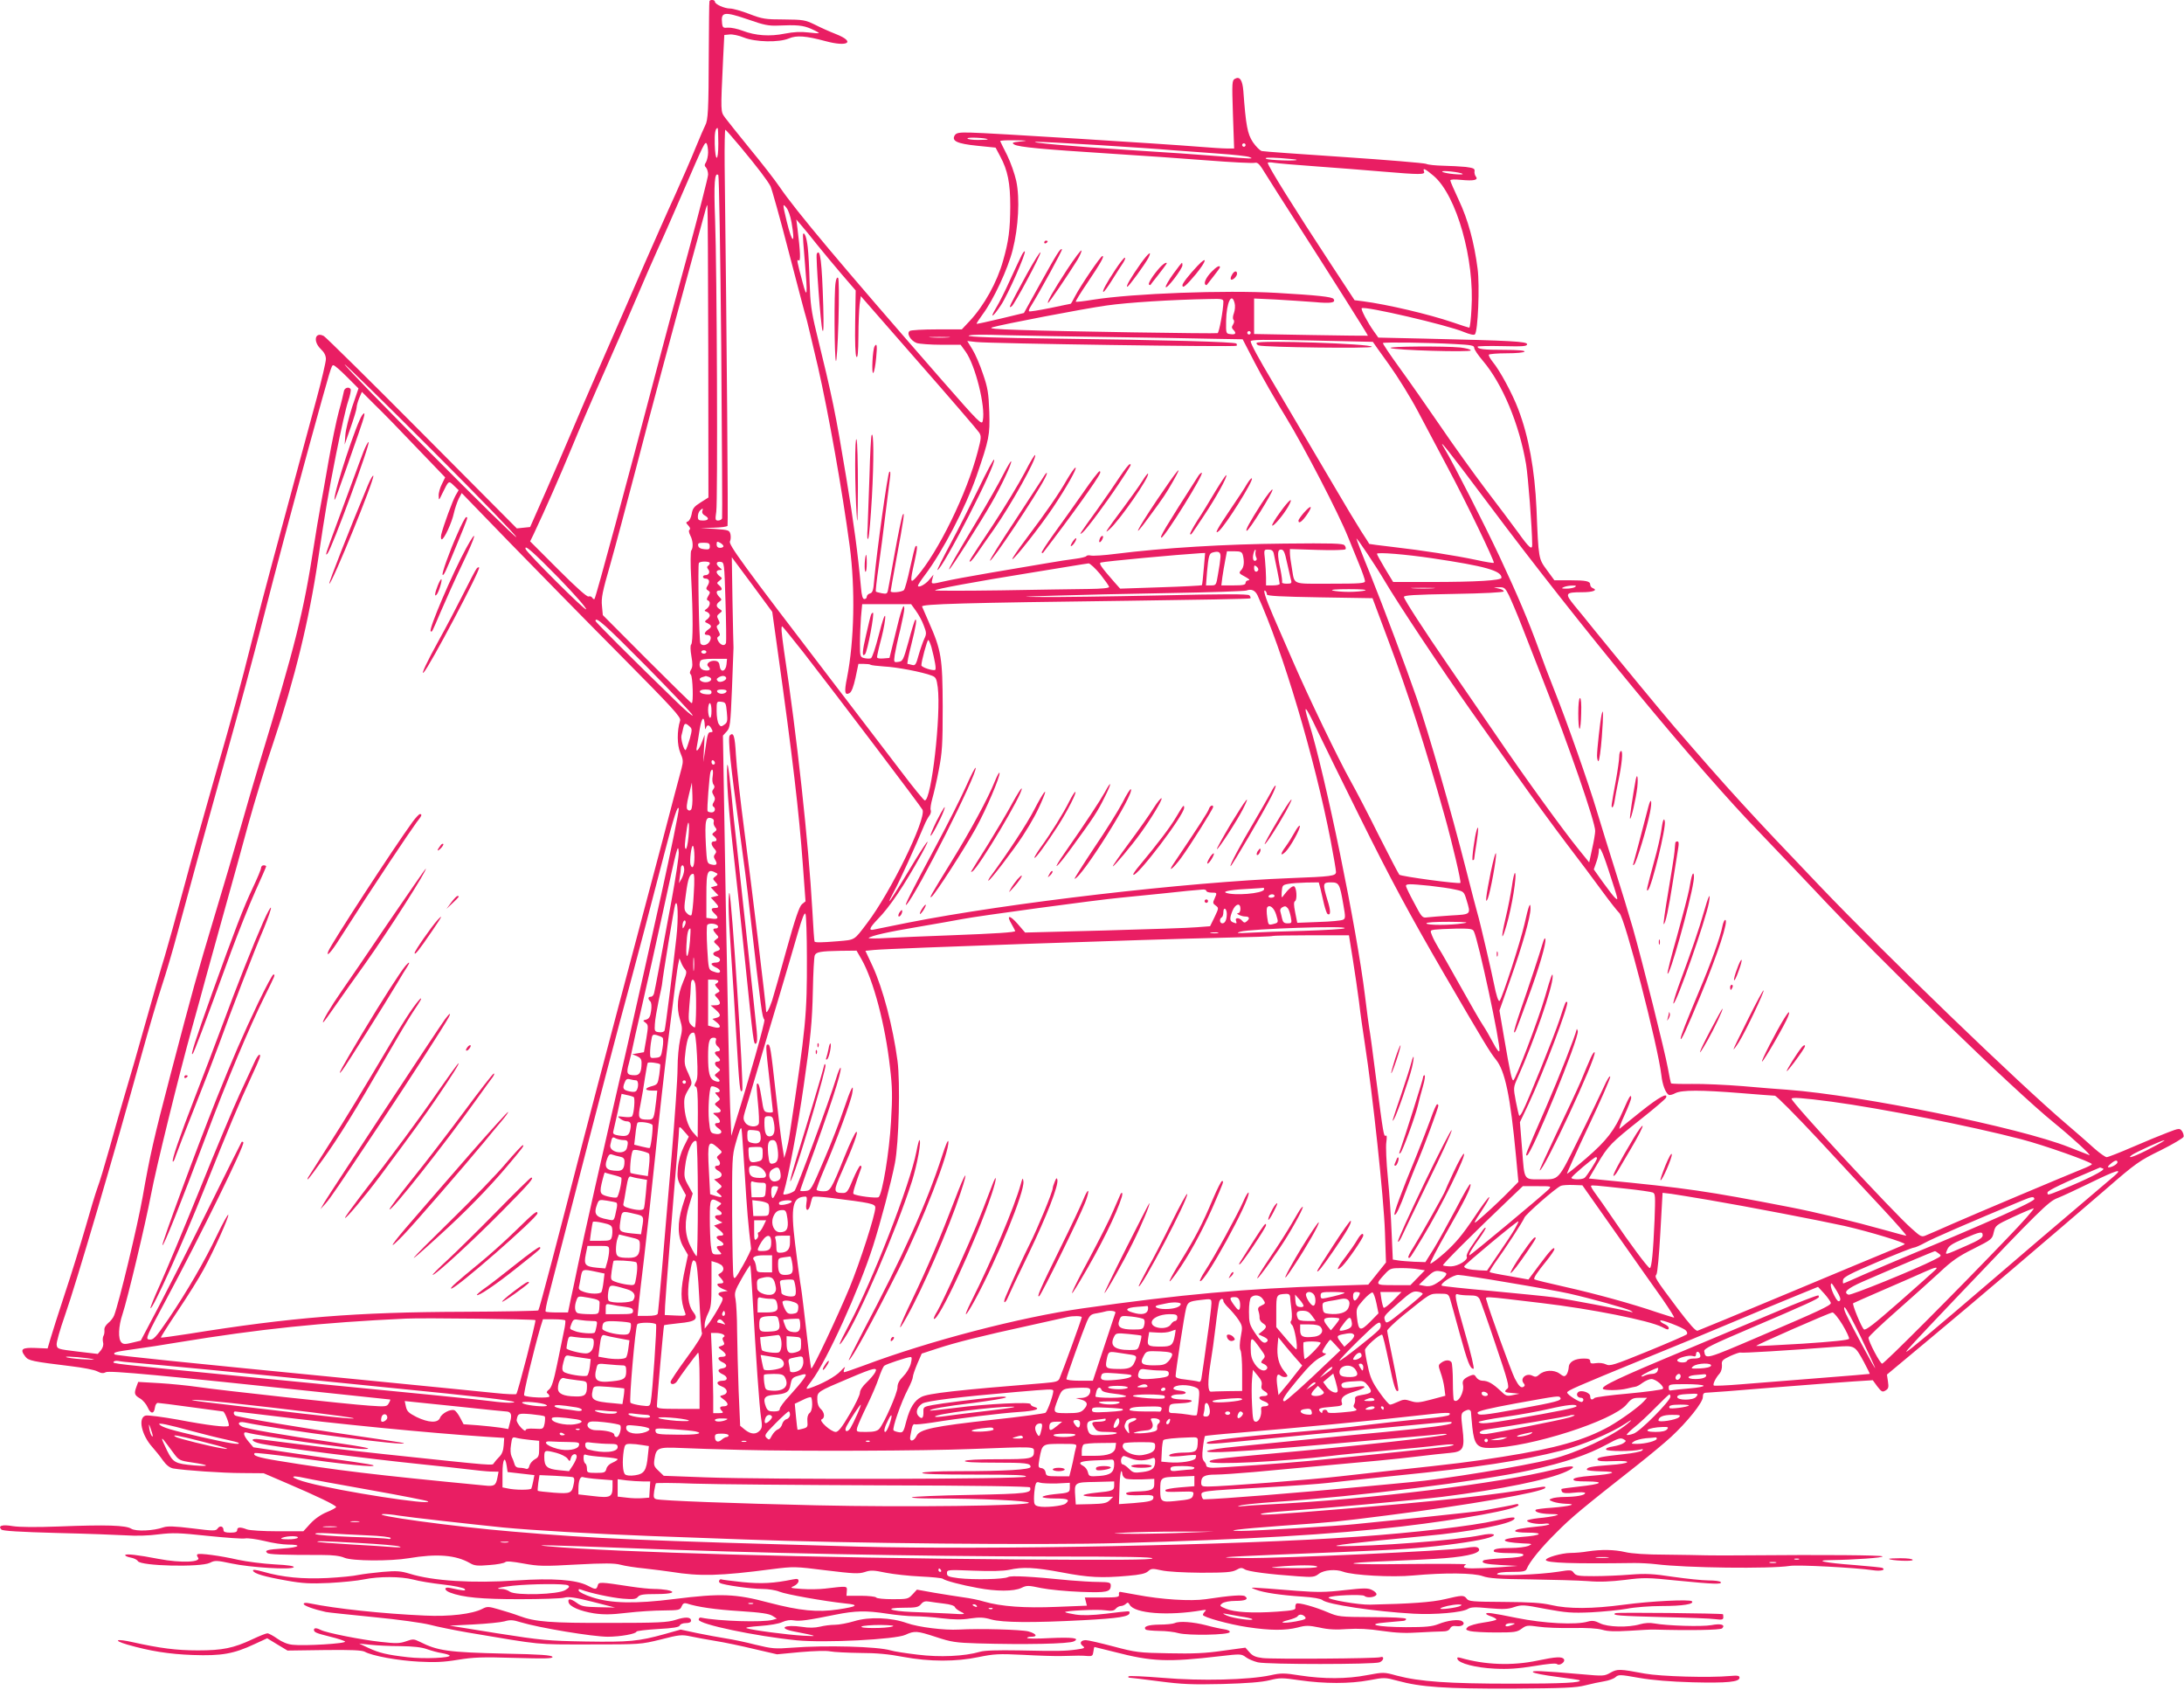 <?xml version="1.0" standalone="no"?>
<!DOCTYPE svg PUBLIC "-//W3C//DTD SVG 20010904//EN"
 "http://www.w3.org/TR/2001/REC-SVG-20010904/DTD/svg10.dtd">
<svg version="1.0" xmlns="http://www.w3.org/2000/svg"
 width="1280pt" height="990pt" viewBox="0 0 1280 990"
 preserveAspectRatio="xMidYMid meet">
<g transform="translate(0,990) scale(0.1,-0.1)"
fill="#e91e63" stroke="none">
<path d="M4158 9893 c-2 -5 -3 -143 -4 -308 -1 -328 -4 -390 -21 -420 -6 -11
-31 -69 -56 -130 -24 -60 -79 -186 -121 -279 -43 -93 -122 -273 -178 -400 -55
-127 -162 -373 -238 -546 -76 -173 -163 -376 -194 -450 -31 -74 -98 -228 -148
-342 l-91 -206 -39 -4 -39 -4 -556 559 c-305 307 -564 562 -575 568 -52 28
-65 -31 -18 -76 20 -19 30 -38 30 -59 0 -16 -24 -120 -54 -230 -30 -111 -87
-320 -126 -466 -39 -146 -100 -371 -135 -500 -35 -129 -87 -327 -115 -440 -77
-305 -111 -429 -225 -825 -57 -198 -138 -488 -180 -645 -42 -157 -92 -334
-110 -395 -19 -60 -68 -231 -110 -380 -41 -148 -96 -337 -121 -420 -24 -82
-67 -229 -93 -325 -27 -96 -58 -200 -70 -230 -11 -30 -43 -136 -71 -235 -29
-99 -82 -272 -120 -385 -37 -113 -75 -231 -84 -263 l-17 -58 -72 3 c-79 3 -92
-7 -59 -50 19 -25 40 -29 269 -57 68 -8 136 -21 153 -30 23 -12 35 -13 50 -5
20 11 338 -19 1288 -120 205 -22 375 -40 378 -40 3 0 0 -10 -7 -21 -11 -21
-16 -22 -115 -15 -123 8 -866 89 -1009 110 -55 8 -155 18 -222 22 l-123 7 -10
-27 c-15 -41 -13 -50 21 -70 17 -10 37 -34 45 -53 17 -39 37 -39 42 0 2 15 9
27 17 27 7 0 95 -11 196 -25 101 -14 185 -25 186 -25 10 0 41 -80 33 -85 -15
-9 -119 3 -298 37 -90 16 -175 27 -188 24 -47 -12 -25 -114 39 -185 18 -20 46
-55 62 -78 20 -28 40 -43 60 -47 64 -11 288 -27 406 -27 l124 -1 135 -58 c176
-75 290 -130 290 -140 0 -4 -25 -18 -55 -30 -34 -14 -70 -39 -96 -67 l-41 -45
-152 0 c-83 0 -164 5 -179 11 -39 15 -57 14 -57 -4 0 -11 -11 -15 -40 -15 -28
0 -40 4 -40 14 0 23 -20 30 -34 11 -11 -16 -21 -16 -149 0 -105 13 -146 14
-169 6 -60 -21 -162 -25 -189 -8 -31 20 -144 24 -424 13 -134 -5 -232 -4 -270
2 -62 11 -89 2 -67 -20 8 -8 105 -14 324 -20 172 -4 356 -11 408 -14 56 -4
133 -2 190 6 84 10 118 9 287 -9 106 -11 205 -18 220 -15 15 3 66 -4 113 -15
47 -12 108 -21 137 -21 88 0 68 -17 -28 -23 -93 -6 -110 -11 -93 -26 8 -9 87
-12 322 -12 62 0 104 -5 130 -16 46 -20 270 -21 377 -3 166 28 277 19 360 -29
25 -15 44 -17 113 -11 45 3 87 11 93 17 7 7 41 4 107 -8 88 -16 118 -17 310
-6 165 9 223 8 258 -1 25 -7 89 -17 142 -22 53 -6 124 -15 157 -20 167 -27
285 -24 590 16 128 16 133 16 316 -7 163 -20 192 -21 227 -10 35 12 52 11 124
-4 46 -9 137 -19 203 -22 66 -3 125 -9 130 -13 15 -12 110 -37 204 -54 109
-21 213 -21 257 0 32 16 41 15 117 -1 45 -9 148 -19 229 -22 156 -6 178 -1
178 38 0 17 -9 19 -72 20 -40 0 -113 5 -163 9 -241 24 -347 29 -366 20 -24
-14 -204 -17 -291 -7 -59 8 -68 11 -68 29 0 21 3 21 156 15 103 -4 174 -2 208
5 79 18 148 15 309 -15 156 -30 233 -34 388 -20 72 6 102 13 117 26 19 17 25
18 79 6 35 -8 127 -13 233 -14 144 0 180 3 205 16 24 14 33 15 50 4 20 -13
142 -29 313 -41 85 -6 96 -5 122 15 31 23 99 28 142 12 56 -21 287 -34 411
-22 185 17 353 15 407 -4 36 -13 94 -17 280 -19 129 -2 280 -6 335 -10 70 -6
136 -3 219 7 109 14 132 14 305 -4 214 -21 265 -23 256 -9 -3 6 -36 10 -72 10
-36 0 -129 10 -207 21 -118 18 -159 20 -251 13 -60 -5 -156 -9 -213 -9 -91 0
-105 2 -118 19 -13 18 -18 19 -91 7 -114 -18 -368 -27 -359 -13 4 8 38 12 87
12 66 0 81 3 87 18 17 42 84 124 173 212 89 90 151 141 475 396 71 56 160 130
197 164 95 88 187 202 187 234 0 20 5 26 23 26 12 0 186 13 387 30 201 16 415
32 475 36 l111 7 27 -37 c25 -32 30 -34 48 -23 17 10 19 19 14 52 l-6 41 253
211 c254 211 680 574 1031 876 175 152 195 166 320 227 72 36 133 72 135 80 1
9 -3 23 -10 33 -13 17 -17 17 -82 -8 -37 -14 -130 -52 -206 -85 -76 -33 -145
-60 -153 -60 -8 0 -39 22 -69 48 -29 27 -105 93 -168 147 -279 237 -1068 999
-1444 1393 -417 436 -526 555 -851 931 -51 58 -355 427 -475 575 -36 45 -87
108 -114 140 -56 69 -53 76 46 76 64 0 95 12 63 24 -8 3 -15 12 -15 20 0 21
-23 26 -121 26 l-89 0 -44 60 c-49 67 -49 62 -61 360 -10 227 -46 424 -107
583 -34 90 -108 227 -149 276 -15 19 -26 38 -23 43 3 4 50 8 104 8 55 0 102 4
105 10 4 6 -38 10 -119 10 -119 0 -156 4 -156 19 0 3 65 5 145 3 121 -3 145
-1 145 11 0 16 -82 21 -603 33 l-269 6 -27 38 c-35 49 -77 128 -70 134 14 15
504 -99 598 -139 34 -14 60 -20 65 -14 18 16 29 286 16 384 -20 154 -56 288
-110 402 -27 58 -50 110 -50 116 0 6 24 7 64 3 73 -7 102 -1 86 19 -6 8 -10
22 -8 32 2 15 -6 19 -52 25 -30 3 -90 6 -132 7 -42 1 -87 5 -100 11 -13 5
-230 23 -483 40 -253 17 -469 32 -480 35 -11 3 -34 26 -52 52 -32 49 -41 96
-56 300 -5 63 -21 87 -48 72 -19 -10 -19 -19 -13 -210 l7 -199 -44 0 c-24 0
-96 5 -159 10 -193 16 -1250 82 -1339 83 -69 2 -85 -1 -95 -15 -21 -34 13 -50
131 -62 l108 -11 27 -51 c44 -82 59 -155 59 -294 -1 -137 -9 -201 -42 -317
-35 -126 -111 -263 -196 -354 l-46 -49 -146 0 c-80 0 -152 -4 -159 -9 -21 -13
5 -58 41 -71 16 -5 81 -10 143 -10 l114 0 29 -40 c57 -79 118 -323 101 -404
-5 -29 -15 -20 -246 244 -586 671 -849 984 -945 1125 -30 44 -109 145 -175
225 -65 80 -130 161 -144 180 -27 38 -27 25 -12 345 l7 140 31 3 c17 2 55 -6
84 -18 68 -27 206 -30 264 -5 45 19 99 15 214 -16 132 -36 178 -5 62 41 -36
14 -92 39 -125 56 -56 27 -68 29 -180 30 -110 0 -127 3 -203 32 -46 18 -97 32
-113 32 -33 0 -89 25 -89 40 0 12 -29 14 -32 3z m232 -109 c84 -30 117 -36
165 -34 117 5 151 2 199 -19 27 -12 47 -23 45 -25 -2 -2 -31 0 -64 4 -41 5
-84 3 -135 -7 -89 -18 -172 -12 -248 17 -29 11 -67 19 -85 18 -28 -3 -32 0
-35 25 -8 69 11 71 158 21z m-180 -726 c0 -109 -18 -110 -21 -2 -2 64 4 94 17
94 2 0 4 -41 4 -92z m131 -20 c102 -123 156 -194 175 -230 7 -14 57 -191 109
-393 53 -203 97 -371 99 -374 2 -3 33 -134 70 -291 62 -273 142 -721 186
-1050 33 -250 27 -554 -16 -772 -17 -84 -13 -104 15 -89 12 7 23 36 35 90 l17
81 33 0 c18 0 35 -2 38 -5 3 -3 39 -7 79 -10 72 -3 228 -33 281 -54 23 -9 27
-17 34 -68 20 -161 -37 -663 -76 -663 -5 0 -67 75 -137 168 -70 92 -258 338
-418 547 -513 670 -596 784 -587 803 5 9 6 28 3 42 -6 24 -12 25 -91 31 l-85
5 77 2 c42 1 79 6 82 11 4 6 -4 1069 -17 2114 -1 114 1 207 4 207 3 0 43 -46
90 -102z m1448 46 c2 -2 -23 -4 -57 -4 -34 0 -62 4 -62 9 0 9 109 3 119 -5z
m191 -13 c-48 -5 -52 -8 -35 -18 26 -15 168 -28 560 -53 176 -11 434 -29 574
-40 139 -11 263 -17 275 -14 18 4 28 -7 65 -68 25 -40 104 -165 177 -278 188
-293 423 -664 421 -667 -1 -1 -152 1 -335 4 l-332 6 0 104 0 104 128 -6 c70
-4 172 -11 227 -15 95 -9 125 -4 111 18 -8 13 -95 22 -334 36 -302 17 -841 -3
-1075 -40 -54 -9 -100 -14 -102 -12 -3 2 27 51 66 108 82 122 103 160 90 160
-10 0 -127 -172 -161 -237 -12 -24 -23 -43 -25 -43 -1 0 -56 -11 -121 -25 -65
-13 -120 -22 -123 -19 -3 3 1 15 9 27 55 88 188 332 184 336 -9 9 -29 -24
-131 -207 l-92 -166 -137 -33 c-76 -18 -139 -32 -140 -30 -2 2 14 26 35 55 63
84 148 266 176 377 34 133 43 303 21 405 -9 41 -33 109 -53 150 -21 41 -39 78
-41 83 -2 4 36 6 85 5 78 -1 82 -2 33 -7z m-1830 -64 c0 -20 -6 -46 -12 -57
-10 -15 -10 -22 0 -32 6 -6 12 -25 12 -41 0 -15 -54 -225 -119 -465 -66 -240
-147 -540 -180 -667 -173 -659 -359 -1347 -367 -1355 -3 -2 -9 1 -13 8 -4 7
-14 10 -22 7 -9 -3 -73 54 -178 159 l-164 164 21 43 c74 157 154 340 222 504
43 105 132 312 198 460 66 149 149 340 185 425 36 85 91 211 122 280 32 69 99
222 150 340 121 280 127 293 137 278 4 -7 8 -30 8 -51z m2287 43 c175 -11 370
-24 433 -30 63 -5 186 -14 272 -20 87 -6 168 -15 180 -20 32 -12 16 -12 -182
5 -96 8 -325 24 -508 35 -349 22 -627 47 -555 49 24 0 186 -8 360 -19z m863 0
c0 -5 -4 -10 -10 -10 -5 0 -10 5 -10 10 0 6 5 10 10 10 6 0 10 -4 10 -10z
m299 -86 c10 -9 -166 -3 -179 6 -10 7 15 8 80 4 52 -4 97 -8 99 -10z m116 -39
c116 -8 288 -22 383 -30 225 -19 256 -19 248 0 -9 24 6 17 57 -26 134 -115
240 -489 221 -780 -3 -60 -9 -109 -13 -109 -3 0 -47 14 -96 31 -141 48 -383
105 -528 124 l-48 6 -136 207 c-215 327 -373 580 -373 598 0 3 17 4 38 0 20
-3 132 -13 247 -21z m857 -44 c4 -4 -19 -4 -52 -1 -32 3 -63 9 -67 14 -10 10
109 -3 119 -13z m-4345 -1011 c4 -547 7 -1001 5 -1007 -2 -7 -13 -13 -23 -13
-17 0 -18 5 -11 53 9 66 4 1418 -7 1712 -8 209 -3 281 19 259 4 -5 12 -457 17
-1004z m-76 -30 l1 -855 -46 -29 c-38 -24 -47 -35 -52 -67 -4 -21 -13 -40 -22
-44 -13 -5 -13 -8 2 -24 11 -12 13 -21 7 -25 -6 -4 -4 -16 5 -34 16 -30 18
-73 5 -88 -4 -5 -5 -78 0 -164 11 -215 11 -374 0 -386 -6 -5 -5 -33 1 -68 8
-45 8 -64 -2 -79 -8 -14 -9 -22 -1 -30 11 -11 16 -167 5 -167 -4 0 -122 116
-264 258 l-257 258 -5 54 c-5 45 3 85 48 240 29 102 98 361 154 575 91 351
197 745 342 1275 28 102 55 202 61 223 5 21 11 36 13 35 2 -2 4 -388 5 -858z
m488 757 c23 -132 5 -129 -28 5 -25 105 -25 109 -2 81 11 -13 24 -51 30 -86z
m151 -132 c36 -44 100 -122 144 -173 l81 -94 -3 -186 c-2 -116 1 -193 7 -202
8 -11 11 25 12 120 0 74 4 157 7 185 l7 50 340 -389 c187 -213 346 -398 354
-411 13 -21 12 -33 -9 -112 -63 -244 -232 -589 -358 -733 -38 -43 -40 -32 -12
90 17 78 19 102 5 88 -3 -3 -17 -59 -31 -124 -14 -65 -30 -124 -36 -131 -10
-12 -78 -19 -78 -7 0 3 15 89 34 192 43 230 51 287 35 252 -5 -14 -26 -113
-45 -220 -19 -107 -37 -206 -40 -219 -4 -20 -9 -22 -36 -17 -17 3 -33 8 -35
10 -2 2 5 66 16 142 11 77 29 216 40 309 12 94 24 190 27 215 4 29 2 42 -4 35
-10 -10 -74 -470 -88 -629 -5 -65 -10 -79 -25 -83 -11 -3 -19 -12 -19 -19 0
-8 -6 -14 -14 -14 -10 0 -16 19 -20 68 -18 198 -42 377 -86 642 -64 386 -80
464 -176 856 -29 119 -35 166 -39 290 -2 81 -7 173 -11 205 -6 54 -18 89 -27
79 -3 -3 2 -77 10 -165 17 -197 14 -223 -13 -120 -34 127 -36 138 -23 129 12
-7 10 49 -7 186 l-7 54 29 -34 c17 -19 59 -71 94 -115z m2380 -332 c0 -47 -25
-183 -34 -185 -14 -4 -928 10 -1166 19 -134 4 -177 8 -155 15 61 18 534 109
670 128 126 18 383 34 603 38 71 2 82 0 82 -15z m66 -10 c4 -14 2 -40 -4 -57
-7 -18 -8 -34 -3 -39 6 -6 5 -17 -2 -28 -9 -14 -9 -21 1 -31 20 -20 14 -30
-15 -26 -28 3 -28 3 -27 78 2 108 33 172 50 103z m94 -173 c0 -5 -4 -10 -10
-10 -5 0 -10 5 -10 10 0 6 5 10 10 10 6 0 10 -4 10 -10z m-810 -25 c228 -3
493 -8 589 -10 l174 -3 72 -139 c39 -76 121 -219 182 -318 108 -177 308 -563
363 -700 15 -38 44 -109 64 -157 20 -48 36 -95 36 -103 0 -13 -29 -15 -204
-15 -231 0 -207 -10 -225 94 -6 33 -11 71 -11 84 l0 25 160 -5 c89 -3 163 -1
166 4 3 5 1 15 -6 23 -9 11 -73 13 -353 10 -343 -3 -709 -25 -987 -60 -69 -9
-135 -13 -147 -10 -12 3 -24 1 -27 -4 -3 -4 -31 -11 -63 -15 -32 -4 -107 -15
-168 -26 -60 -10 -207 -35 -325 -55 -118 -20 -242 -43 -275 -51 -79 -18 -78
-18 -71 12 l7 27 -25 -30 c-24 -29 -66 -50 -66 -34 0 4 18 32 41 62 104 138
239 398 302 579 75 218 79 240 75 377 -4 111 -9 141 -37 222 -17 52 -45 117
-62 144 l-30 49 53 -6 c81 -9 1518 -30 1525 -22 3 3 3 9 -1 13 -9 10 -415 21
-1058 29 -347 4 -516 10 -511 17 4 6 78 8 217 3 116 -3 398 -8 626 -11z m-962
-2 c-26 -2 -71 -2 -100 0 -29 2 -8 3 47 3 55 0 79 -1 53 -3z m2488 -26 c0 -1
42 -60 94 -132 51 -71 128 -195 170 -275 42 -80 121 -228 175 -330 105 -196
277 -552 270 -558 -2 -2 -48 5 -102 17 -128 27 -314 56 -488 76 -76 9 -140 17
-140 18 0 1 -21 34 -46 72 -25 39 -101 165 -168 280 -122 207 -241 409 -351
595 -86 144 -130 226 -130 240 0 10 69 11 358 5 196 -4 357 -8 358 -8z m482
-13 c95 -5 112 -8 112 -22 0 -10 23 -43 50 -75 115 -135 214 -371 254 -607 12
-74 35 -367 36 -472 0 -33 -18 -18 -81 70 -35 48 -122 164 -194 258 -71 94
-191 261 -265 370 -74 108 -181 261 -237 338 -56 77 -100 143 -98 146 4 6 265
3 423 -6z m-5502 -1131 c-9 -9 -1006 995 -1006 1012 0 5 228 -218 507 -497
279 -279 503 -511 499 -515z m-993 939 l68 -68 -37 -108 c-19 -60 -38 -134
-40 -165 l-4 -56 35 100 c19 54 35 107 35 117 0 10 7 35 15 55 l16 37 75 -75
c42 -40 152 -153 244 -250 l169 -176 -19 -39 c-11 -21 -20 -52 -19 -69 1 -29
1 -29 22 15 37 75 36 75 67 45 l28 -27 -18 -31 c-18 -32 -71 -176 -84 -229 -3
-16 -2 -28 3 -28 14 0 59 97 71 153 6 27 19 65 28 84 l18 34 284 -293 c157
-161 446 -456 644 -655 314 -317 358 -365 352 -385 -19 -61 -18 -143 1 -188
17 -39 18 -51 8 -90 -7 -25 -63 -236 -124 -470 -62 -234 -175 -659 -251 -945
-76 -286 -168 -635 -204 -775 -142 -552 -255 -983 -261 -988 -3 -3 -200 -7
-438 -8 -634 -2 -1007 -32 -1616 -130 -85 -13 -156 -23 -158 -21 -2 2 43 73
100 158 57 85 125 193 151 242 60 110 148 306 144 319 -2 6 -33 -50 -68 -123
-70 -147 -175 -328 -282 -486 -78 -114 -89 -126 -117 -121 -19 3 -8 27 100
228 205 382 467 916 455 927 -3 4 -8 4 -10 2 -2 -2 -87 -173 -189 -379 -102
-206 -235 -467 -294 -580 l-108 -205 -50 -12 c-40 -10 -52 -10 -63 1 -21 20
-18 95 6 166 29 87 135 531 167 700 27 146 165 707 239 972 25 89 64 231 86
313 23 83 73 263 111 400 39 138 99 356 134 485 36 129 102 348 149 485 123
366 208 714 260 1065 47 312 57 371 106 620 27 135 58 273 70 308 12 34 18 66
15 72 -11 17 -38 7 -40 -15 -2 -11 -14 -63 -29 -115 -14 -52 -42 -185 -61
-295 -19 -110 -41 -234 -49 -275 -8 -41 -24 -138 -36 -215 -62 -397 -106 -575
-325 -1295 -24 -80 -72 -242 -105 -360 -34 -118 -103 -354 -155 -525 -99 -329
-127 -431 -254 -915 -101 -385 -122 -479 -165 -723 -30 -170 -138 -619 -167
-694 -5 -14 -21 -34 -35 -45 -15 -13 -24 -28 -22 -42 1 -11 -1 -27 -6 -34 -4
-7 -5 -24 -2 -37 4 -15 -1 -31 -12 -46 l-19 -22 -119 14 c-116 14 -119 15
-122 40 -2 14 20 90 48 170 67 190 290 950 449 1526 44 159 98 342 120 408 22
66 63 203 90 305 51 191 183 671 271 985 105 375 170 618 230 850 78 305 158
605 270 1015 132 478 132 480 144 480 7 0 42 -31 79 -68z m6694 -749 c521
-697 1229 -1555 1588 -1923 93 -97 237 -248 319 -335 389 -416 1165 -1170
1406 -1365 102 -83 223 -194 205 -188 -5 2 -59 23 -120 47 -290 115 -1219 304
-1650 336 -44 3 -161 12 -260 21 -99 8 -233 14 -298 13 -65 -1 -120 1 -123 3
-2 3 -11 43 -19 90 -18 99 -148 619 -206 823 -22 77 -69 230 -104 340 -35 110
-82 263 -105 339 -49 165 -177 528 -250 711 -29 72 -69 178 -90 237 -61 168
-124 317 -232 548 -92 195 -271 547 -320 628 -50 82 11 6 259 -325z m-4611
-38 c-3 -9 3 -19 14 -25 29 -16 24 -30 -10 -30 -25 0 -30 4 -30 23 0 13 5 28
12 35 16 16 21 15 14 -3z m3997 -405 c80 -136 336 -521 512 -770 45 -63 159
-225 255 -360 95 -135 230 -319 299 -410 70 -91 164 -217 210 -280 46 -63 92
-121 102 -130 32 -27 226 -779 246 -950 6 -55 24 -103 43 -115 5 -3 23 1 39
10 38 19 149 19 386 0 99 -8 188 -15 197 -15 9 0 122 -114 251 -252 129 -139
300 -324 381 -410 81 -87 143 -158 138 -158 -5 0 -57 13 -115 30 -201 56 -412
107 -572 138 -479 93 -599 111 -1097 159 l-76 8 50 85 c63 107 80 124 254 262
79 62 145 119 148 126 14 34 -42 3 -145 -79 -63 -51 -120 -96 -126 -102 -7 -5
5 30 27 77 22 48 40 94 40 103 0 26 -11 9 -46 -71 -51 -119 -98 -179 -217
-282 -60 -52 -112 -93 -113 -91 -2 2 55 128 127 280 72 152 129 282 126 289
-3 7 -20 -21 -38 -62 -19 -41 -84 -177 -146 -301 -124 -250 -114 -239 -218
-239 -107 0 -100 -11 -114 173 l-13 162 50 105 c87 185 239 586 227 598 -8 8
-11 2 -45 -103 -31 -94 -185 -477 -217 -538 -8 -16 -17 -27 -19 -24 -3 2 -11
40 -20 84 -15 80 -15 81 11 139 97 217 205 529 205 593 0 29 -10 2 -44 -116
-38 -133 -175 -493 -187 -493 -9 0 -18 42 -55 257 l-26 152 66 188 c68 192
116 360 116 409 0 47 -11 20 -36 -93 -24 -104 -129 -429 -145 -447 -7 -8 -20
32 -34 104 -10 53 -84 371 -95 405 -5 17 -37 138 -70 269 -82 322 -217 793
-287 996 -62 179 -192 526 -274 730 -44 107 -79 199 -79 204 0 10 116 -164
163 -244z m-3873 200 c0 -6 -9 -10 -20 -10 -13 0 -20 7 -20 20 0 18 3 19 20
10 11 -6 20 -15 20 -20z m-80 -1 c0 -17 -5 -20 -32 -17 -22 2 -34 9 -36 21 -3
14 4 17 32 17 30 0 36 -4 36 -21z m-885 -186 c92 -95 164 -177 160 -183 -6
-10 -344 328 -354 352 -12 34 47 -19 194 -169z m4083 150 c-1 -10 1 -23 5 -30
4 -6 3 -14 -2 -17 -15 -9 -22 10 -15 39 7 28 17 34 12 8z m107 -5 c11 -50 35
-170 35 -179 0 -5 -18 -9 -40 -9 l-40 0 0 44 c0 23 -3 71 -6 105 -7 61 -7 61
19 61 19 0 28 -6 32 -22z m78 -55 c10 -43 20 -88 23 -100 6 -20 3 -23 -25 -23
-18 0 -30 4 -27 8 2 4 -2 37 -9 72 -20 92 -19 120 3 120 15 0 22 -15 35 -77z
m-390 32 c-1 -17 -7 -60 -14 -97 -11 -66 -11 -68 -41 -68 l-30 0 6 78 c9 96
13 110 34 115 35 10 47 2 45 -28z m131 13 c10 -39 7 -71 -10 -89 -15 -16 -13
-19 23 -38 22 -12 31 -20 21 -21 -10 0 -18 -7 -18 -15 0 -12 -15 -15 -71 -15
l-71 0 6 48 c4 26 11 71 17 100 l10 52 44 0 c36 0 44 -4 49 -22z m-229 -80
c-4 -51 -9 -95 -11 -97 -2 -2 -111 -8 -241 -12 l-238 -8 -33 37 c-78 89 -94
112 -80 116 21 7 455 47 587 55 l24 1 -8 -92z m1339 61 c310 -46 406 -73 406
-114 0 -16 -145 -25 -415 -25 l-220 0 -48 79 c-26 44 -47 82 -47 86 0 11 170
-3 324 -26z m-3836 -544 c87 -619 126 -955 147 -1248 l16 -218 -21 -17 c-15
-13 -39 -81 -90 -265 -37 -136 -76 -271 -85 -300 -17 -51 -35 -82 -35 -60 0
29 -86 741 -126 1043 -25 190 -48 396 -51 458 -6 110 -14 135 -36 113 -12 -12
4 -176 58 -561 19 -135 46 -344 59 -465 70 -606 72 -621 86 -640 6 -8 -89
-345 -171 -605 l-23 -75 -7 170 c-4 94 -15 621 -25 1173 l-17 1002 22 24 c20
22 22 37 31 252 5 126 9 234 9 239 -1 6 -3 127 -6 270 l-4 260 119 -160 118
-160 32 -230z m-398 516 c0 -6 -5 -13 -10 -16 -8 -5 -7 -11 0 -20 14 -16 5
-35 -16 -35 -8 0 -14 -4 -14 -10 0 -5 6 -10 14 -10 22 0 28 -17 14 -40 -11
-17 -11 -22 2 -30 13 -8 13 -12 1 -32 -10 -16 -10 -23 -2 -26 17 -6 13 -33 -6
-48 -17 -12 -17 -13 0 -19 9 -4 17 -13 17 -21 0 -7 -8 -18 -17 -24 -10 -6 -13
-13 -8 -16 37 -17 40 -25 18 -41 -26 -18 -30 -33 -9 -33 22 0 28 -17 14 -40
-13 -21 -43 -27 -53 -10 -8 12 -16 460 -9 471 7 12 64 11 64 0z m92 -226 c4
-126 5 -236 3 -242 -7 -20 -29 -15 -44 8 -10 18 -10 23 0 30 11 6 10 13 -1 34
-12 22 -12 28 -1 34 10 7 11 13 1 31 -10 18 -9 24 7 36 17 13 17 15 1 25 -22
13 -23 28 -2 44 15 10 15 13 0 27 -20 21 -21 38 -1 38 20 0 19 14 -1 31 -14
12 -14 14 3 27 17 13 17 14 1 26 -10 7 -18 18 -18 25 0 6 8 11 18 11 16 1 16
1 0 14 -25 19 -22 38 5 34 22 -3 22 -5 29 -233z m2196 161 c28 -36 52 -69 52
-75 0 -7 -43 -11 -122 -12 -68 -1 -297 -4 -511 -8 -213 -3 -387 -3 -387 0 0 7
236 51 560 103 151 25 286 47 300 49 14 2 32 5 40 6 8 0 39 -28 68 -63z m926
23 c-10 -16 -24 -9 -24 12 0 18 2 19 15 9 8 -7 12 -16 9 -21z m1856 -99 c-8
-5 -31 -9 -50 -9 -29 0 -31 2 -15 9 11 5 34 9 50 9 23 1 26 -2 15 -9z m-832
-7 c-32 -2 -84 -2 -115 0 -32 2 -6 3 57 3 63 0 89 -1 58 -3z m445 -40 c13 -27
47 -106 75 -178 28 -71 85 -218 127 -325 147 -372 306 -831 304 -879 0 -14 -8
-62 -18 -105 l-17 -79 -60 74 c-92 113 -321 429 -484 669 -81 118 -206 301
-278 405 -146 212 -260 388 -264 407 -2 10 58 14 290 18 180 3 293 9 295 15 1
5 -11 13 -28 16 l-30 7 32 1 c29 1 35 -4 56 -46z m-1473 -1 c147 -321 337
-960 429 -1439 17 -89 31 -171 31 -182 0 -24 -28 -27 -265 -36 -606 -23 -1655
-145 -2243 -261 -95 -19 -184 -37 -198 -40 -35 -9 -30 8 20 60 72 73 156 199
256 380 74 136 28 75 -79 -104 -56 -93 -105 -170 -108 -170 -3 0 9 24 25 54
27 47 130 273 179 391 9 22 23 47 30 56 7 9 11 23 8 32 -4 8 1 38 9 67 8 28
26 104 38 168 20 103 23 147 23 372 -1 285 -8 329 -81 494 -19 45 -38 86 -40
92 -7 15 251 22 1209 34 390 5 712 11 715 14 3 4 1 11 -6 18 -8 8 -148 8 -534
-1 -288 -6 -590 -10 -673 -9 -146 1 -144 2 70 8 121 4 418 11 660 15 242 4
449 11 460 15 29 11 51 1 65 -28z m630 28 c-14 -4 -56 -8 -95 -8 -38 0 -81 4
-95 8 -15 5 21 8 95 8 74 0 110 -3 95 -8z m-575 -23 c0 -9 83 -13 310 -17
l309 -5 88 -235 c126 -336 220 -630 336 -1045 45 -161 97 -383 91 -388 -8 -8
-349 38 -358 48 -5 6 -59 109 -120 230 -60 121 -135 265 -166 320 -70 125
-246 490 -335 695 -37 85 -91 208 -119 273 -46 107 -63 163 -43 143 4 -4 7
-13 7 -19z m-2057 -96 c16 -22 37 -60 46 -86 16 -41 17 -49 3 -78 -8 -18 -23
-60 -33 -95 -15 -56 -20 -63 -38 -58 -12 3 -24 6 -27 6 -4 0 6 51 22 113 28
111 35 157 22 144 -3 -4 -21 -60 -38 -125 -31 -111 -34 -117 -60 -120 -27 -4
-27 -3 -21 42 4 25 18 91 32 146 13 56 24 111 24 123 -1 44 -20 -9 -53 -150
l-34 -138 -36 -3 c-23 -2 -37 1 -37 8 0 6 11 57 26 112 14 55 24 113 22 127
-2 15 -17 -28 -37 -107 -20 -78 -39 -136 -47 -139 -8 -3 -25 -2 -39 1 -24 6
-25 10 -25 85 0 43 3 112 6 154 l7 77 143 0 144 0 28 -39z m-1579 -326 c149
-151 271 -280 271 -287 0 -7 -46 32 -102 87 -265 257 -468 460 -468 467 0 29
58 -24 299 -267z m919 83 c196 -252 693 -908 699 -923 21 -57 -188 -485 -326
-665 -77 -102 -68 -96 -172 -105 -98 -8 -129 -8 -135 -2 -2 2 -8 84 -13 183
-22 393 -90 1020 -166 1521 -15 106 -18 143 -11 143 3 0 58 -69 124 -152z
m751 30 c21 -81 29 -128 22 -133 -13 -7 -81 15 -81 27 0 24 34 148 40 148 4 0
12 -19 19 -42z m-1319 -28 c0 -5 -7 -10 -15 -10 -8 0 -15 5 -15 10 0 6 7 10
15 10 8 0 15 -4 15 -10z m118 -72 c-4 -43 -35 -52 -40 -11 -2 20 -9 29 -26 31
-29 4 -57 -17 -42 -32 18 -18 11 -27 -17 -24 -28 3 -40 25 -29 54 4 10 24 14
81 14 l76 0 -3 -32z m-104 -74 c34 -13 1 -40 -35 -29 -24 8 -24 22 -1 28 9 3
18 5 19 6 1 0 8 -2 17 -5z m101 -3 c9 -16 -35 -35 -48 -22 -9 9 -8 14 3 21 19
12 37 13 45 1z m-85 -87 c0 -11 -8 -14 -32 -12 -46 4 -49 28 -4 28 26 0 36 -4
36 -16z m88 4 c-3 -7 -15 -13 -28 -13 -13 0 -25 6 -27 13 -3 8 6 12 27 12 21
0 30 -4 28 -12z m2 -122 c5 -50 3 -60 -15 -72 -18 -13 -22 -12 -32 3 -7 9 -13
43 -13 76 0 58 0 58 28 55 25 -3 27 -7 32 -62z m-90 8 c0 -27 -4 -43 -10 -39
-5 3 -10 24 -10 46 0 21 5 39 10 39 6 0 10 -21 10 -46z m3798 -618 c184 -371
293 -573 492 -916 240 -412 273 -466 307 -508 54 -66 85 -215 118 -567 l14
-150 -57 -58 c-31 -32 -93 -91 -137 -130 -81 -73 -81 -72 -7 41 19 29 33 55
30 58 -3 3 -44 -52 -91 -123 -65 -97 -106 -146 -168 -202 -46 -41 -85 -69 -86
-64 -2 6 40 86 93 179 107 187 148 268 142 286 -3 7 -40 -58 -84 -143 -45 -84
-103 -190 -130 -234 l-50 -80 -65 2 c-35 2 -78 5 -95 8 l-31 5 -7 158 c-3 86
-13 231 -22 322 -9 90 -13 184 -9 208 4 28 3 42 -3 38 -12 -7 -14 4 -57 334
-19 151 -37 284 -40 295 -2 11 -14 97 -25 190 -47 388 -233 1297 -330 1605
-35 113 -20 99 48 -45 37 -77 149 -306 250 -509z m-3837 529 c1 -17 3 -22 6
-12 6 23 20 22 33 -3 9 -16 8 -20 -4 -20 -17 0 -19 -8 -34 -110 l-10 -65 4 80
4 80 -15 -40 c-20 -52 -40 -71 -31 -30 3 17 11 63 17 103 12 73 27 82 30 17z
m-90 -1 c16 -14 16 -19 2 -72 -9 -31 -20 -61 -24 -66 -9 -10 -31 66 -25 85 2
8 7 26 10 42 7 31 13 33 37 11z m149 -215 c0 -5 -4 -9 -10 -9 -5 0 -10 7 -10
16 0 8 5 12 10 9 6 -3 10 -10 10 -16z m-13 -76 c-4 -21 -2 -42 5 -50 7 -9 7
-17 -1 -27 -9 -11 -9 -19 1 -35 10 -17 10 -25 1 -41 -8 -12 -9 -21 -3 -25 17
-11 11 -35 -9 -35 -11 0 -22 3 -24 8 -5 9 11 211 17 229 11 27 18 11 13 -24z
m-127 -197 c-7 -7 -13 -7 -21 1 -7 7 -5 32 8 84 l18 74 3 -74 c2 -42 -2 -79
-8 -85z m-175 -500 c-58 -263 -146 -652 -194 -865 -167 -727 -264 -1156 -292
-1296 -16 -77 -36 -173 -45 -212 l-15 -73 -63 0 c-34 0 -65 2 -68 5 -3 4 5 47
19 98 13 51 62 241 109 422 183 710 299 1153 364 1390 37 136 116 436 200 760
59 230 84 306 88 275 1 -14 -45 -241 -103 -504z m299 448 c8 -3 12 -12 9 -20
-3 -8 1 -21 8 -30 11 -14 11 -18 -4 -29 -15 -11 -16 -14 -2 -25 19 -16 19 -30
0 -30 -20 0 -19 -19 1 -42 13 -14 14 -21 5 -32 -9 -11 -9 -19 1 -35 15 -25 8
-34 -24 -26 -24 6 -25 10 -31 113 -7 148 -2 171 37 156z m-139 -108 c-4 -42
-11 -73 -16 -70 -8 5 -7 32 7 123 10 62 16 23 9 -53z m35 -117 c0 -54 -11 -77
-23 -46 -7 20 5 117 14 111 5 -3 9 -32 9 -65z m-135 -259 c-65 -353 -95 -512
-101 -537 -2 -13 -11 -23 -19 -23 -18 0 -19 -12 -4 -27 7 -7 9 -28 5 -56 -5
-35 -12 -46 -29 -51 -20 -5 -21 -6 -4 -18 17 -13 17 -19 5 -93 l-14 -80 -34
-6 -35 -6 28 -11 c20 -9 27 -18 27 -39 0 -54 -11 -73 -39 -73 -47 0 -52 10
-35 70 8 30 17 69 20 85 3 17 27 125 54 240 27 116 83 368 125 560 86 397 89
407 93 350 1 -22 -18 -150 -43 -285z m5492 183 c61 -188 59 -180 39 -164 -9 8
-41 49 -71 91 l-54 76 14 40 c8 21 14 49 15 62 0 48 17 17 57 -105z m-5417 0
c-1 -16 -8 -39 -16 -53 l-15 -25 5 34 c3 18 6 42 6 52 0 11 5 19 10 19 6 0 10
-12 10 -27z m193 -21 c5 -2 0 -10 -10 -17 -17 -13 -17 -14 0 -33 17 -19 17
-20 -5 -25 l-22 -6 22 -24 23 -24 -23 -6 -22 -6 22 -24 c27 -29 28 -37 2 -37
-25 0 -25 -12 0 -35 25 -23 18 -33 -20 -27 l-30 4 0 133 c0 147 6 159 63 127z
m-137 -119 c-3 -65 -10 -121 -14 -125 -5 -5 -17 1 -27 12 -17 18 -17 27 -5
112 12 91 22 118 43 118 7 0 8 -39 3 -117z m3673 30 c5 -21 14 -62 21 -91 7
-28 16 -54 20 -57 20 -12 20 19 0 81 -29 97 -28 104 20 104 48 0 52 -8 73
-130 13 -73 13 -82 -2 -89 -9 -5 -73 -11 -142 -13 l-126 -5 -12 60 c-9 45 -9
62 -1 67 14 9 9 82 -6 87 -10 3 -34 -17 -60 -52 -13 -19 -14 -17 -12 20 3 37
5 40 38 46 19 4 67 7 107 8 l72 1 10 -37z m641 17 c52 -6 119 -15 148 -22 51
-11 52 -12 67 -61 26 -87 29 -84 -92 -91 -60 -4 -121 -9 -138 -11 -29 -4 -32
-1 -77 85 -27 49 -48 94 -48 99 0 13 19 13 140 1z m-972 -22 c-8 -24 -176 -37
-223 -19 -22 9 37 19 150 24 33 2 64 4 68 5 5 1 7 -4 5 -10z m-338 -8 c0 -5
14 -10 30 -10 34 0 34 0 18 -36 -11 -23 -10 -28 7 -40 19 -14 18 -15 -7 -68
l-26 -53 -79 -6 c-43 -4 -287 -12 -542 -19 l-463 -12 -43 50 c-48 55 -69 54
-36 -1 11 -20 21 -38 21 -40 0 -8 -113 -15 -375 -25 -148 -5 -319 -13 -380
-16 -60 -4 -107 -3 -104 0 13 13 114 36 294 66 99 17 214 37 255 45 91 18 786
112 925 125 55 5 163 16 240 24 139 15 200 21 243 24 12 1 22 -2 22 -8z m400
-30 c0 -5 -9 -10 -21 -10 -11 0 -17 5 -14 10 3 6 13 10 21 10 8 0 14 -4 14
-10z m-3506 -245 c-24 -212 -64 -529 -69 -543 -3 -8 -16 -12 -32 -10 -26 3
-28 6 -25 48 1 25 12 86 22 135 11 50 21 97 21 105 2 30 70 446 76 460 16 41
20 -77 7 -195z m3306 170 c0 -14 -6 -25 -12 -25 -23 0 16 -20 40 -20 25 0 29
-12 8 -29 -10 -9 -16 -8 -26 4 -16 20 -44 20 -36 0 6 -17 4 -18 -18 -9 -20 8
-20 25 -2 69 18 41 46 47 46 10z m209 -33 c15 -49 15 -48 -20 -57 -25 -6 -26
-4 -32 40 -4 26 -4 51 -1 57 13 21 40 1 53 -40z m69 36 c6 -7 13 -30 17 -50 7
-36 6 -38 -19 -38 -20 0 -27 6 -32 28 -3 15 -8 33 -10 41 -3 8 1 18 8 23 18
11 24 10 36 -4z m-358 -33 c0 -34 -10 -55 -26 -55 -16 0 -19 26 -4 35 6 3 10
17 10 31 0 14 4 22 10 19 6 -3 10 -17 10 -30z m-2461 -256 c1 -333 -5 -402
-100 -1029 -5 -36 -15 -83 -21 -105 l-12 -40 -12 76 c-7 42 -24 181 -38 310
-29 261 -32 279 -46 279 -13 0 -13 -9 10 -210 11 -96 20 -179 20 -183 0 -5
-12 -7 -27 -5 -26 3 -28 7 -39 81 -12 75 -19 96 -28 86 -3 -2 0 -52 6 -111 6
-58 8 -114 5 -122 -10 -24 -62 -20 -79 6 -13 19 -13 28 -1 68 8 25 41 135 73
245 32 110 90 306 129 435 38 129 87 293 107 364 27 93 40 124 45 110 4 -10 8
-125 8 -255z m-718 184 c-10 -17 -10 -16 -11 3 0 23 13 41 18 25 2 -6 -1 -18
-7 -28z m4564 17 c-74 -12 -215 -12 -215 0 0 6 50 9 133 9 103 -1 121 -3 82
-9z m-4367 -17 c2 -7 -3 -13 -12 -13 -21 0 -20 -9 1 -33 17 -18 17 -19 0 -31
-16 -12 -16 -14 3 -31 25 -23 25 -31 0 -38 -11 -3 -20 -10 -20 -15 0 -6 9 -14
20 -17 29 -9 25 -35 -5 -35 -14 0 -25 -4 -25 -8 0 -5 11 -14 25 -20 14 -6 25
-16 25 -22 0 -12 -12 -13 -43 -1 -24 9 -25 14 -32 134 -4 69 -4 130 0 137 9
14 57 9 63 -7z m3672 -12 c-8 -5 -116 -11 -240 -15 -124 -3 -265 -8 -315 -11
-73 -4 -84 -3 -56 6 57 17 641 37 611 20z m-3836 -73 c-9 -102 -26 -124 -21
-27 3 69 10 99 23 99 2 0 1 -33 -2 -72z m4594 55 c26 -51 157 -662 150 -700
-2 -11 -16 7 -37 47 -19 36 -46 83 -61 105 -15 22 -73 123 -130 225 -57 102
-114 203 -128 224 -13 22 -31 54 -38 72 -13 32 -13 33 14 37 15 2 71 5 124 6
83 1 99 -1 106 -16z m-1500 -10 c-10 -2 -28 -2 -40 0 -13 2 -5 4 17 4 22 1 32
-1 23 -4z m790 -150 c12 -76 29 -190 37 -253 7 -63 23 -173 34 -245 46 -296
111 -901 118 -1106 l6 -176 -52 -65 -52 -65 -217 -7 c-501 -16 -880 -50 -1457
-132 -366 -52 -901 -191 -1283 -335 -58 -21 -109 -39 -114 -39 -5 0 -4 10 2
23 7 13 -2 7 -22 -15 -29 -33 -113 -79 -187 -103 -21 -6 -19 -1 17 46 89 119
277 532 359 789 44 138 106 372 128 485 23 118 32 473 15 600 -27 202 -86 424
-145 552 l-43 92 51 5 c108 10 1607 62 2057 72 151 3 277 7 279 10 2 2 104 4
226 4 l221 0 22 -137z m-2878 -5 c69 -122 138 -381 166 -631 14 -116 15 -169
6 -320 -10 -177 -50 -419 -72 -441 -9 -9 -136 7 -148 19 -5 5 7 45 46 153 2 6
0 12 -6 12 -5 0 -24 -36 -43 -80 -29 -71 -36 -80 -58 -80 -57 0 -58 11 -8 122
66 149 100 241 86 236 -7 -2 -38 -67 -69 -144 -80 -198 -84 -204 -125 -204
-18 0 -36 4 -39 8 -2 4 18 59 45 122 66 153 156 395 164 445 12 68 -9 27 -50
-95 -21 -63 -72 -196 -115 -295 -75 -176 -77 -180 -108 -183 -18 -2 -32 -1
-32 2 0 4 18 54 39 114 134 365 205 584 198 605 -2 7 -15 -22 -27 -63 -39
-128 -230 -644 -243 -657 -7 -6 -25 -15 -41 -19 -27 -6 -29 -5 -21 17 24 77
83 388 115 615 41 283 50 376 54 559 2 105 7 198 11 207 8 20 32 25 152 27
l93 1 30 -52z m-983 -60 c-2 -18 -4 -4 -4 32 0 36 2 50 4 33 2 -18 2 -48 0
-65z m-52 2 c11 -13 10 -23 -11 -72 -34 -81 -40 -153 -19 -220 15 -50 15 -60
1 -119 -8 -37 -15 -109 -15 -169 0 -58 -16 -289 -35 -515 -19 -225 -45 -522
-56 -660 -12 -137 -23 -256 -25 -262 -3 -9 -25 -13 -61 -13 l-57 0 7 73 c4 39
18 160 31 267 13 107 42 375 65 595 22 220 56 522 75 670 19 149 39 308 45
355 6 47 13 96 17 110 l5 25 10 -25 c5 -13 15 -31 23 -40z m59 -82 c9 -35 7
-258 -2 -258 -5 0 -16 8 -24 18 -13 14 -14 32 -8 107 5 50 9 105 9 123 1 37
16 43 25 10z m136 13 c0 -5 -6 -11 -12 -14 -10 -3 -8 -10 5 -25 18 -19 18 -21
0 -30 -17 -10 -17 -11 0 -29 25 -28 21 -43 -10 -43 l-28 -1 28 -24 c33 -29 34
-41 5 -49 l-23 -6 24 -19 c32 -25 24 -40 -16 -29 l-33 9 0 134 0 135 30 0 c17
0 30 -4 30 -9z m-125 -435 c5 -104 4 -138 -7 -156 -10 -18 -10 -24 0 -27 9 -3
12 -43 12 -151 l-1 -147 -28 31 c-30 33 -51 105 -51 172 0 34 5 47 37 99 10
16 7 29 -13 74 -24 51 -25 59 -16 132 10 77 23 107 47 107 9 0 15 -37 20 -134z
m-202 104 c5 -4 5 -32 0 -61 -8 -51 -10 -54 -41 -57 -30 -3 -32 -2 -32 30 0
18 3 50 7 71 5 35 8 38 32 32 14 -4 30 -10 34 -15z m312 -19 c-3 -10 1 -24 10
-31 19 -16 19 -30 0 -30 -8 0 -15 -4 -15 -9 0 -5 7 -14 15 -21 8 -7 15 -16 15
-21 0 -5 -7 -9 -15 -9 -20 0 -19 -20 3 -36 16 -12 16 -14 -3 -28 -20 -16 -20
-16 -1 -31 25 -19 13 -31 -18 -17 -27 12 -36 46 -36 141 0 86 7 111 32 111 14
0 18 -5 13 -19z m-326 -137 c2 -2 -1 -29 -5 -61 -9 -56 -10 -58 -47 -68 -42
-12 -39 -25 6 -25 l29 0 -6 -57 c-13 -110 -14 -113 -49 -113 -56 0 -60 8 -43
91 8 41 20 110 26 154 7 44 14 83 16 87 4 7 63 0 73 -8z m-141 -94 c14 0 16
-38 3 -59 -6 -9 -18 -11 -40 -6 -39 8 -44 17 -31 50 8 22 15 26 33 21 12 -3
28 -6 35 -6z m292 -10 c0 -5 -4 -10 -10 -10 -5 0 -10 5 -10 10 0 6 5 10 10 10
6 0 10 -4 10 -10z m198 -48 c2 -7 -4 -12 -14 -12 -16 0 -16 -1 1 -20 18 -20
18 -21 -1 -35 -19 -14 -18 -15 4 -33 25 -19 20 -32 -12 -32 -21 -1 -21 -1 2
-19 25 -22 29 -41 7 -41 -22 0 -18 -15 8 -33 28 -19 13 -38 -24 -30 -25 5 -27
9 -34 78 -6 66 1 178 12 197 5 10 46 -6 51 -20z m-504 -40 c9 -5 2 -95 -9
-112 -4 -6 -25 -7 -48 -4 -39 5 -41 4 -23 -10 11 -9 28 -16 37 -16 24 0 30
-12 23 -48 -7 -36 -20 -43 -69 -35 -26 4 -34 10 -31 22 2 9 14 62 27 119 l22
103 31 -7 c17 -3 35 -9 40 -12z m7021 -27 c289 -39 812 -142 1111 -220 135
-35 414 -134 414 -146 0 -4 -26 -17 -57 -29 -85 -34 -629 -263 -763 -322 -63
-28 -129 -57 -147 -64 -31 -14 -33 -13 -91 39 -106 93 -702 738 -702 759 0 10
66 5 235 -17z m-6200 -119 c10 -52 3 -81 -21 -84 -24 -3 -34 19 -34 81 0 33 3
37 25 37 20 0 25 -6 30 -34z m-712 -16 c7 -6 -7 -127 -15 -136 -2 -2 -23 2
-47 8 l-44 11 7 59 c3 33 9 64 12 69 6 10 73 2 87 -11z m185 -128 c-18 -37
-31 -81 -35 -124 -5 -59 -3 -71 21 -113 l26 -48 -21 -66 c-30 -97 -28 -178 6
-237 l27 -47 -15 -71 c-30 -134 -30 -194 -1 -270 6 -15 0 -17 -57 -14 l-63 3
2 55 c2 49 46 601 72 902 6 64 10 125 10 135 1 14 7 11 29 -15 l28 -32 -29
-58z m357 -162 c13 -213 20 -294 37 -436 1 -6 -21 -51 -48 -99 -43 -76 -50
-84 -55 -64 -4 13 -7 177 -8 363 -1 317 0 345 20 415 23 81 31 101 35 86 2 -6
10 -125 19 -265z m93 222 c4 -36 -13 -48 -53 -38 -21 5 -25 12 -25 42 0 35 1
35 38 32 34 -3 37 -6 40 -36z m-804 -22 c27 0 30 -8 20 -47 -12 -44 -107 -24
-97 19 10 48 12 49 32 38 11 -5 31 -10 45 -10z m436 -346 c0 -184 -3 -334 -7
-334 -5 1 -21 27 -36 58 -35 70 -37 146 -7 243 l20 66 -26 47 c-24 42 -26 54
-19 109 9 85 44 165 66 151 5 -3 9 -156 9 -340z m464 315 c12 -63 7 -97 -15
-104 -28 -9 -31 -4 -37 54 -5 61 1 81 26 81 14 0 21 -9 26 -31z m8056 -14
c-90 -48 -154 -71 -115 -42 23 16 175 86 190 86 6 0 -28 -20 -75 -44z m-8403
0 c27 -24 28 -25 9 -40 -16 -12 -17 -18 -8 -27 17 -17 15 -38 -3 -38 -21 0
-19 -17 5 -30 27 -14 25 -36 -2 -44 l-23 -6 25 -21 c24 -21 24 -21 5 -36 -19
-13 -19 -15 -2 -27 26 -20 20 -25 -17 -14 l-34 11 -7 133 c-10 173 -4 189 52
139z m263 -34 c0 -32 -4 -40 -22 -45 -48 -12 -56 -8 -60 35 -2 22 -2 42 1 45
2 2 22 4 43 4 38 0 38 0 38 -39z m-667 0 c5 -5 5 -36 1 -70 l-7 -62 -46 7
c-25 4 -50 9 -55 11 -7 5 0 101 11 128 3 9 15 10 46 3 23 -5 46 -13 50 -17z
m-170 -18 c20 -4 27 -11 27 -28 0 -40 -11 -55 -39 -55 -68 0 -83 18 -61 75 8
20 15 25 28 20 9 -3 29 -9 45 -12z m5727 -9 c0 -11 -62 -109 -74 -116 -16 -11
-76 -10 -76 1 0 9 131 120 143 121 4 0 7 -3 7 -6z m3050 -24 c0 -11 -33 -30
-52 -30 -7 1 -3 9 11 20 25 22 41 26 41 10z m-7940 -40 c25 -25 26 -50 3 -51
-63 -4 -83 8 -83 49 0 18 6 22 30 22 17 0 39 -9 50 -20z m103 -17 c7 -36 0
-50 -28 -55 -37 -7 -51 52 -17 71 28 17 39 13 45 -16z m7753 20 c18 -7 -96
-64 -244 -124 -84 -34 -82 -33 -82 -16 0 11 93 56 307 146 1 1 9 -2 19 -6z
m68 -41 c-17 -15 -116 -99 -220 -187 -104 -88 -331 -281 -504 -430 -330 -283
-488 -415 -497 -415 -7 0 46 57 301 325 476 500 533 556 584 575 26 10 112 50
192 89 156 76 194 87 144 43z m-8801 4 c26 -6 48 -14 49 -17 4 -22 -17 -112
-27 -115 -7 -3 -31 0 -54 6 -46 12 -49 21 -30 96 6 24 12 44 13 44 0 -1 23 -7
49 -14z m159 -22 l40 -7 -7 -81 c-4 -45 -9 -84 -12 -88 -6 -11 -41 -10 -86 3
-28 8 -37 14 -33 27 2 9 10 50 16 90 10 58 15 72 27 68 8 -3 33 -9 55 -12z
m709 -24 c29 0 30 -1 27 -42 -3 -43 -3 -43 -43 -43 l-40 0 -3 49 c-3 42 -1 48
13 42 9 -3 30 -6 46 -6z m5010 -295 c108 -154 231 -328 273 -387 41 -60 72
-108 67 -108 -4 0 -47 14 -97 30 -149 51 -360 109 -542 150 -95 21 -176 41
-179 44 -7 7 14 39 72 110 25 31 45 61 45 67 0 19 -26 -8 -91 -96 l-61 -82
-111 20 c-62 10 -114 21 -116 23 -3 2 11 26 29 52 64 88 167 247 174 267 7 20
183 174 214 187 9 4 42 6 72 5 l54 -2 197 -280z m61 260 c75 -8 144 -18 154
-22 16 -6 16 -20 11 -162 -8 -187 -17 -281 -28 -281 -10 0 -120 148 -216 290
-39 58 -85 123 -102 146 -17 23 -29 43 -26 46 5 5 21 3 207 -17z m-4972 11 c0
-15 -24 -66 -31 -66 -5 0 -9 16 -9 35 0 28 4 35 20 35 11 0 20 -2 20 -4z
m4515 -16 c-40 -39 -460 -389 -463 -385 -6 5 18 45 61 103 21 30 37 56 34 58
-5 5 -19 -14 -91 -120 -14 -21 -23 -43 -20 -48 12 -19 -49 -57 -92 -58 -22 0
-43 3 -47 6 -5 5 174 184 403 402 l65 62 85 0 c84 0 84 0 65 -20z m940 -61
c219 -37 660 -122 795 -152 149 -34 362 -99 353 -107 -4 -4 -42 -20 -83 -37
-41 -17 -309 -128 -595 -248 -286 -120 -527 -219 -536 -222 -11 -3 -46 37
-116 129 -132 176 -138 185 -125 201 6 7 16 116 23 245 l13 233 51 -6 c27 -4
127 -20 220 -36z m-5289 -20 c-8 -50 15 -51 25 0 4 17 9 35 13 38 3 4 48 1 99
-5 242 -30 267 -35 267 -58 0 -41 -89 -318 -151 -469 -69 -166 -217 -480 -224
-473 -4 3 -21 142 -46 363 -5 44 -13 107 -19 140 -5 33 -19 135 -30 227 -27
220 -15 274 59 277 10 1 12 -9 7 -40z m7197 26 c2 -15 -277 -140 -718 -323
-93 -39 -221 -93 -284 -121 -62 -28 -115 -51 -118 -51 -2 0 -3 9 -1 21 2 16
42 37 202 105 109 46 205 84 213 84 7 0 37 13 66 29 43 24 259 118 572 248 53
22 66 24 68 8z m-8310 -22 c4 -2 5 -15 2 -29 -17 -82 -13 -77 -53 -69 -72 13
-84 32 -62 90 10 26 13 27 58 20 26 -4 50 -9 55 -12z m598 6 c20 -10 20 -11 2
-25 -17 -13 -17 -15 0 -25 23 -14 22 -29 -3 -29 -27 0 -25 -16 2 -31 l22 -12
-24 -9 -25 -9 28 -23 c32 -26 34 -36 7 -36 -11 0 -20 -4 -20 -10 0 -5 9 -14
20 -20 11 -6 20 -15 20 -20 0 -6 -9 -10 -20 -10 -24 0 -25 -8 -3 -32 15 -17
15 -18 -14 -18 -29 0 -30 2 -37 53 -3 28 -6 100 -6 160 0 115 4 122 51 96z
m292 -13 c4 -6 6 -24 5 -41 -3 -29 -5 -30 -48 -30 l-45 0 -3 47 -3 46 43 -5
c24 -3 46 -11 51 -17z m137 14 c0 -8 -35 -20 -62 -20 -10 0 -15 5 -12 13 5 14
74 20 74 7z m7122 -217 c-287 -300 -719 -733 -731 -733 -12 0 -81 131 -80 152
0 7 75 78 166 158 91 80 204 182 252 226 69 65 108 93 197 137 107 54 110 56
119 97 10 40 12 42 115 90 58 27 111 49 119 50 7 0 -63 -80 -157 -177z m-7147
117 c8 -59 -4 -80 -44 -80 -34 0 -55 47 -40 88 12 31 26 42 56 42 18 0 22 -8
28 -50z m-896 28 c55 -12 56 -14 44 -82 l-6 -38 -53 5 c-73 8 -77 11 -69 66
10 69 7 67 84 49z m-131 -87 c2 -13 1 -34 -2 -47 -6 -22 -11 -24 -67 -24 l-62
0 7 52 c4 28 9 55 11 59 3 3 28 1 57 -6 43 -9 54 -16 56 -34z m885 14 c-9 -19
-21 -35 -26 -35 -5 0 -7 -6 -4 -14 3 -8 -1 -20 -9 -26 -12 -11 -14 -3 -14 49
l0 61 35 0 35 0 -17 -35z m4404 -17 c-14 -24 -56 -88 -94 -143 l-68 -100 -45
2 c-60 3 -92 12 -88 24 4 12 312 268 317 263 2 -1 -8 -22 -22 -46z m2743 -37
c0 -13 -24 -29 -93 -59 -137 -60 -128 -58 -115 -25 9 23 27 35 97 65 99 43
111 45 111 19z m-7870 -58 c0 -57 -15 -73 -65 -73 -65 0 -75 7 -75 50 0 21 4
50 9 63 l9 24 61 -15 c60 -14 61 -15 61 -49z m770 18 c0 -41 -11 -51 -56 -51
-27 0 -28 3 -13 33 35 66 69 75 69 18z m110 -1 c0 -42 -18 -60 -59 -60 -17 0
-21 6 -21 34 0 19 -3 41 -6 50 -5 13 2 16 40 16 l46 0 0 -40z m-1060 -47 c0
-16 -5 -45 -11 -67 l-11 -38 -48 4 c-71 7 -79 17 -67 78 l10 50 63 0 c63 0 64
0 64 -27z m7793 -18 c18 -13 16 -15 -30 -38 -105 -54 -485 -208 -499 -203 -34
13 -9 36 84 77 149 65 416 178 422 178 3 0 13 -6 23 -14z m-6838 -60 l0 -50
-45 0 c-43 0 -45 2 -48 30 -2 17 -8 35 -13 41 -15 18 7 29 58 29 l48 0 0 -50z
m119 -2 c7 -52 -1 -63 -45 -63 -30 0 -39 15 -39 65 0 31 3 34 33 38 17 2 35 5
38 5 4 1 9 -19 13 -45z m-917 12 c11 -4 10 -52 -3 -114 -5 -22 -9 -23 -48 -18
-23 3 -55 11 -70 17 -27 10 -28 12 -21 63 4 28 9 55 11 59 4 6 105 1 131 -7z
m371 -205 c5 -107 12 -202 16 -210 4 -10 -27 -61 -89 -145 -52 -71 -95 -135
-95 -142 0 -20 28 -15 40 7 9 17 101 142 121 164 5 6 9 -65 9 -160 l0 -169
-125 0 c-104 0 -125 2 -125 15 0 31 39 473 42 475 2 2 41 7 87 12 99 9 117 24
83 67 -29 38 -36 102 -22 197 15 104 19 115 36 97 8 -9 15 -74 22 -208z m130
188 c17 -15 15 -35 -5 -47 -17 -9 -17 -10 0 -28 22 -25 22 -33 -4 -33 -26 0
-16 -18 19 -33 l27 -11 -27 -4 c-32 -4 -36 -16 -11 -30 14 -9 12 -17 -20 -73
-20 -35 -46 -75 -57 -89 l-20 -25 0 25 c0 14 9 43 20 65 17 33 20 59 20 173
l0 133 23 -7 c12 -3 28 -11 35 -16z m182 -179 c20 -360 41 -656 50 -713 8 -50
7 -63 -7 -78 -22 -24 -52 -23 -87 5 l-28 23 -9 204 c-4 113 -8 270 -9 350 0
80 -5 164 -9 187 -8 39 -5 49 37 123 25 44 47 78 49 76 2 -2 8 -82 13 -177z
m6929 147 c-8 -8 -101 -91 -208 -185 -147 -129 -197 -168 -207 -160 -14 11
-70 147 -63 153 2 2 83 37 179 79 96 41 204 89 240 105 66 30 85 32 59 8z
m-3026 7 l38 -6 -42 -43 -43 -44 -98 0 c-110 0 -111 1 -49 68 28 30 35 32 93
32 35 0 80 -3 101 -7z m-4822 -14 l52 -11 -6 -49 c-3 -27 -9 -54 -12 -59 -8
-13 -65 -13 -104 1 -26 9 -32 16 -27 33 2 11 8 38 11 59 8 41 11 42 86 26z
m4985 -10 c6 -11 -27 -42 -69 -65 -19 -10 -39 -13 -60 -8 l-31 6 45 43 c38 36
50 41 77 37 18 -2 35 -8 38 -13z m365 -54 c145 -24 305 -53 354 -64 128 -29
342 -88 363 -101 13 -9 14 -11 1 -7 -40 12 -382 77 -454 86 -44 6 -208 22
-365 37 -157 14 -287 28 -290 31 -12 12 66 63 96 63 17 0 150 -20 295 -45z
m-4298 -8 c8 -31 6 -42 -6 -55 -22 -22 -96 -1 -99 28 -4 49 -2 54 22 61 53 15
74 7 83 -34z m120 -24 c3 -30 1 -43 -9 -47 -22 -8 -74 5 -74 19 0 7 -3 26 -6
43 -6 30 -5 31 32 34 22 2 42 1 45 -2 4 -3 9 -24 12 -47z m6103 -19 c19 -32
24 -48 16 -56 -7 -7 -17 2 -31 30 -20 38 -27 72 -16 72 2 0 16 -21 31 -46z
m-7091 12 c41 -12 55 -36 36 -64 -10 -17 -128 -19 -143 -4 -6 6 -7 27 -3 52 8
46 7 46 110 16z m7055 -81 c0 -14 -68 -46 -403 -189 -338 -145 -330 -142 -339
-93 -2 15 44 38 267 133 333 142 405 175 405 185 0 5 -2 9 -3 9 -12 0 -130
-46 -232 -90 -66 -28 -309 -130 -540 -227 -397 -165 -505 -216 -490 -231 10
-10 97 -9 140 2 22 6 45 10 50 11 6 0 25 10 42 23 17 12 40 22 51 22 28 0 80
-46 67 -58 -5 -5 -95 -17 -200 -27 -104 -9 -194 -21 -200 -26 -15 -15 -25 -10
-25 10 0 22 -55 40 -72 23 -13 -13 -2 -32 18 -32 15 0 19 -16 6 -24 -10 -6
-87 41 -87 55 0 11 45 31 460 201 149 60 380 156 515 213 135 57 301 126 370
154 l125 51 38 -41 c20 -23 37 -47 37 -54z m-2392 53 c-2 -5 -50 -47 -108 -93
-96 -78 -105 -83 -112 -64 -10 27 -10 27 81 107 69 61 82 68 110 64 17 -2 30
-9 29 -14z m-640 0 c16 -16 15 -68 -1 -68 -16 0 -50 57 -42 70 8 14 28 13 43
-2z m182 7 c0 -4 -48 -18 -107 -30 -29 -6 -33 -4 -33 14 0 19 6 21 70 21 39 0
70 -2 70 -5z m90 -1 c0 -13 -21 -44 -30 -44 -6 0 -10 11 -10 25 0 18 5 25 20
25 11 0 20 -3 20 -6z m97 -60 l12 -59 -49 -50 c-58 -58 -68 -54 -77 26 -5 52
-4 55 37 102 23 26 48 46 54 44 6 -2 16 -30 23 -63z m98 16 c-27 -27 -52 -47
-56 -42 -3 4 -9 26 -13 50 l-6 42 62 0 62 0 -49 -50z m-604 23 c0 -10 4 -44 8
-75 4 -33 3 -62 -2 -67 -6 -6 -4 -16 6 -25 14 -14 35 -132 25 -142 -3 -2 -30
26 -61 63 l-57 67 0 92 c0 99 0 100 58 103 14 1 22 -5 23 -16z m938 -15 c5
-18 31 -109 56 -202 47 -170 61 -206 81 -206 6 0 -14 87 -48 203 -63 220 -67
242 -42 233 9 -3 38 -6 64 -6 41 0 51 -4 62 -22 6 -13 49 -133 94 -268 71
-208 81 -247 69 -256 -23 -18 -18 -23 28 -26 l42 -4 -38 -8 c-36 -8 -41 -6
-75 27 -44 41 -72 57 -104 57 -13 0 -29 9 -36 20 -10 17 -15 18 -39 8 -35 -16
-44 -28 -39 -51 10 -43 -30 -114 -53 -91 -3 3 -6 51 -6 107 0 56 -4 108 -8
115 -11 16 -37 15 -61 -3 -17 -13 -17 -16 -3 -57 9 -24 19 -64 22 -89 l6 -47
-82 -22 c-72 -19 -87 -20 -121 -9 -33 11 -44 10 -74 -4 -19 -9 -40 -17 -47
-17 -7 0 -35 33 -63 73 -41 58 -54 87 -67 150 -10 43 -17 86 -17 97 0 17 81
90 100 90 4 0 21 -71 39 -157 30 -146 42 -185 56 -171 3 3 -11 80 -30 172 -19
91 -35 172 -35 179 0 7 41 47 91 88 166 134 157 129 215 129 50 0 53 -1 63
-32z m-4985 -21 c-3 -71 0 -67 -58 -67 -30 0 -61 3 -70 6 -18 7 -21 40 -7 77
9 24 10 24 73 13 50 -9 63 -15 62 -29z m3889 19 c15 -22 14 -24 -9 -35 -20 -9
-24 -16 -18 -34 4 -12 7 -30 6 -40 0 -10 8 -23 19 -30 25 -15 24 -25 -3 -47
l-23 -18 28 -13 c29 -13 34 -24 17 -34 -15 -9 -34 8 -70 63 -26 40 -30 54 -30
117 0 42 5 76 12 83 20 20 55 14 71 -12z m237 -37 c0 -6 -10 -9 -22 -7 -18 2
-24 10 -26 38 l-2 35 25 -28 c14 -15 25 -33 25 -38z m-3123 41 c27 0 32 -4 38
-31 9 -39 -4 -49 -67 -49 l-48 0 0 46 c0 43 2 46 23 40 12 -3 36 -6 54 -6z
m2749 -15 c3 -14 3 -32 0 -42 -5 -13 -11 -10 -31 17 -31 42 -31 50 0 50 18 0
26 -7 31 -25z m636 -40 c-12 -26 -54 -39 -113 -33 -30 3 -34 7 -37 35 -3 30
-1 32 35 39 21 3 54 9 73 13 42 9 60 -14 42 -54z m1134 30 c289 -34 630 -102
704 -140 34 -18 40 -18 40 -5 0 6 -11 16 -25 22 -14 6 -25 15 -25 20 0 11 131
-39 150 -57 9 -10 11 -18 5 -24 -6 -5 -109 -50 -229 -99 -199 -81 -221 -88
-244 -76 -14 7 -39 10 -58 7 -27 -4 -34 -2 -34 11 0 12 -9 16 -37 16 -55 0
-88 -20 -89 -52 -1 -15 -7 -34 -13 -42 -11 -13 -16 -13 -41 6 -33 24 -90 21
-120 -7 -14 -13 -23 -14 -38 -6 -36 19 -76 -15 -52 -44 8 -9 8 -15 0 -20 -15
-10 -28 2 -52 48 -21 41 -154 409 -165 456 -7 28 -41 29 323 -14z m-1936 -3
c0 -15 -11 -107 -25 -202 -13 -96 -27 -194 -31 -218 -4 -35 -9 -42 -21 -37 -9
3 -43 8 -75 12 -40 4 -58 10 -58 20 0 26 51 358 61 395 10 39 17 43 84 51 65
8 65 8 65 -21z m70 15 c0 -6 14 -25 31 -41 17 -17 43 -47 57 -68 24 -37 25
-42 14 -100 -7 -40 -8 -67 -2 -79 6 -10 10 -67 10 -128 l0 -111 -85 -1 c-47
-1 -91 -2 -97 -3 -20 -2 -21 56 -4 163 9 53 23 153 31 223 8 69 18 134 21 142
7 19 24 21 24 3z m-2515 -7 c21 -8 26 -16 23 -38 -2 -22 -8 -27 -33 -30 -25
-2 -33 3 -47 32 -9 19 -14 37 -11 40 9 9 38 7 68 -4z m2265 -10 c0 -17 -38
-30 -89 -30 -52 0 -78 16 -39 24 13 3 32 7 43 9 39 9 85 7 85 -3z m-3257 -17
c37 -5 47 -10 47 -24 0 -17 -9 -19 -80 -19 l-80 0 0 31 c0 30 1 31 33 25 17
-4 53 -10 80 -13z m3065 -15 c-4 -28 -37 -35 -91 -18 -49 14 -38 28 28 33 28
2 54 4 58 5 5 1 7 -8 5 -20z m4178 -162 c46 -95 84 -178 84 -182 0 -9 -140
250 -172 319 -10 22 -13 37 -7 37 6 0 48 -78 95 -174z m-6660 127 c-10 -10
-19 5 -10 18 6 11 8 11 12 0 2 -7 1 -15 -2 -18z m2291 15 c-2 -7 -33 -100 -68
-205 l-64 -193 -77 0 c-45 0 -78 4 -78 10 0 12 93 272 119 334 17 39 24 46 58
51 21 4 43 8 48 10 27 9 67 4 62 -7z m1153 -18 l21 -30 -49 0 c-36 0 -52 4
-56 16 -13 34 -6 44 28 44 27 0 39 -7 56 -30z m3108 -51 c24 -40 41 -77 39
-83 -3 -8 -94 -17 -273 -29 -147 -9 -269 -15 -271 -13 -5 4 430 195 447 196 8
0 34 -32 58 -71z m-3898 41 c0 -11 -6 -20 -13 -20 -7 0 -18 -9 -25 -20 -21
-34 -112 -25 -112 11 0 26 47 48 103 49 40 0 47 -3 47 -20z m-2334 -26 c8 -41
0 -52 -41 -55 -69 -5 -75 -2 -75 40 0 43 7 48 72 50 35 1 37 -1 44 -35z m1774
28 c0 -8 -109 -309 -130 -358 -7 -18 -20 -22 -92 -28 -509 -41 -678 -60 -718
-81 -41 -21 -67 -63 -88 -141 -16 -64 -20 -69 -42 -66 -14 2 -29 7 -33 11 -10
10 45 167 84 241 16 30 29 63 29 72 0 9 12 44 26 77 l26 60 92 30 c106 35 261
74 541 135 110 25 209 46 220 49 34 8 85 7 85 -1z m364 -12 c5 -5 6 -20 2 -34
-6 -24 -10 -26 -64 -26 -75 0 -97 15 -82 54 10 28 11 28 73 22 34 -4 66 -11
71 -16z m-3566 -5 c5 -5 -103 -424 -112 -433 -4 -3 -59 -1 -124 6 -64 7 -414
41 -777 77 -1066 104 -1447 143 -1453 149 -11 12 6 16 114 31 60 8 177 26 259
40 475 78 839 116 1335 139 100 5 752 -3 758 -9z m1552 -30 c0 -36 -13 -46
-53 -38 -18 4 -29 15 -36 36 -6 16 -11 31 -11 33 0 4 84 10 93 6 4 -2 7 -18 7
-37z m3160 38 c0 -5 -11 -21 -25 -38 l-25 -30 -20 25 c-31 39 -26 50 25 50 25
0 45 -3 45 -7z m72 -18 c6 -28 -5 -39 -44 -49 -35 -8 -35 -3 -2 40 31 41 40
42 46 9z m-4609 8 c2 -5 -1 -33 -8 -63 -6 -30 -24 -116 -39 -190 -21 -102 -33
-139 -48 -151 -14 -11 -17 -18 -9 -23 6 -4 11 -12 11 -18 0 -12 -135 -6 -148
6 -6 7 54 256 95 398 l15 48 63 0 c35 0 66 -3 68 -7z m156 -3 c32 0 33 -1 27
-32 -3 -17 -8 -34 -11 -36 -8 -9 -89 -3 -116 9 -33 13 -32 10 -19 45 10 24 14
26 48 20 20 -3 52 -6 71 -6z m772 -7 c12 -15 12 -16 -4 -10 -10 4 -23 7 -28 7
-6 0 -7 5 -4 10 9 15 21 12 36 -7z m-546 -5 c4 -4 4 -20 0 -37 -6 -27 -11 -31
-41 -31 -52 0 -124 21 -124 35 0 42 11 47 86 43 40 -2 76 -6 79 -10z m4386
-40 c-33 -35 -226 -186 -231 -181 -3 3 49 57 114 121 103 100 120 113 127 96
4 -12 1 -25 -10 -36z m-4236 32 c6 -10 -21 -400 -31 -453 -6 -28 -7 -28 -57
-22 -29 4 -56 11 -62 16 -9 9 28 440 40 460 8 12 102 12 110 -1z m3895 -15
c21 -25 3 -52 -37 -57 -66 -8 -83 0 -83 38 l0 34 54 0 c35 0 58 -5 66 -15z
m-855 -52 c-10 -55 -21 -63 -80 -63 -76 0 -83 4 -76 48 l6 37 50 -3 c28 -2 61
1 75 7 14 5 27 10 29 10 2 1 0 -16 -4 -36z m-2646 8 c9 -6 10 -11 2 -15 -8 -5
-8 -13 -1 -26 8 -15 6 -20 -12 -26 -22 -7 -22 -7 5 -28 29 -23 27 -36 -5 -36
-26 0 -22 -19 7 -32 30 -13 28 -32 -3 -36 -29 -4 -28 -20 3 -34 32 -14 32 -38
1 -38 -38 0 -42 -20 -7 -33 36 -13 41 -42 9 -51 -23 -6 -23 -6 5 -27 29 -22
28 -39 -4 -39 -22 0 -24 -11 -7 -28 9 -9 5 -12 -20 -12 l-32 0 0 98 c0 55 -3
160 -7 235 l-6 137 29 0 c16 0 35 -4 43 -9z m2450 -7 c2 -2 -1 -22 -8 -44 -12
-40 -12 -40 -61 -40 -90 0 -119 26 -89 81 9 18 17 19 82 13 40 -4 74 -8 76
-10z m1247 4 c4 -6 -6 -23 -25 -40 l-32 -29 -18 23 c-29 36 -28 42 4 49 48 10
63 10 71 -3z m-4311 -19 l64 -12 -6 -46 c-3 -25 -9 -50 -14 -55 -10 -11 -72
-12 -123 -2 l-39 7 7 56 c8 65 13 76 32 69 8 -3 44 -11 79 -17z m949 5 c12
-31 6 -82 -10 -88 -17 -7 -92 3 -98 13 -2 3 -6 22 -8 41 l-3 35 50 6 c28 3 53
7 56 7 4 1 10 -5 13 -14z m-1131 -4 c33 0 37 -3 37 -26 0 -39 -18 -64 -46 -64
-35 0 -114 21 -114 30 0 4 3 22 6 40 7 31 9 32 43 26 20 -3 53 -6 74 -6z
m1252 -35 c0 -36 -3 -40 -33 -49 -41 -11 -52 1 -52 57 l0 38 43 -3 c42 -3 42
-3 42 -43z m2692 -28 c30 -41 31 -45 15 -62 -9 -9 -13 -19 -7 -21 25 -10 37
-23 31 -33 -14 -22 -46 -10 -71 26 -20 30 -25 50 -25 97 0 67 5 66 57 -7z
m194 -40 l51 -58 -41 -52 c-22 -29 -53 -68 -69 -86 l-29 -35 -7 52 c-8 59 -1
79 19 62 8 -7 22 -10 31 -8 14 3 13 8 -11 36 -31 38 -43 86 -37 152 l4 44 20
-24 c10 -14 42 -51 69 -83z m247 62 l28 -31 -76 -72 c-130 -125 -243 -226
-252 -226 -21 0 -1 33 80 130 62 75 100 111 132 127 25 12 37 22 28 23 -10 0
-18 5 -18 10 0 10 40 70 47 70 2 0 16 -14 31 -31z m-88 13 c0 -13 -89 -102
-94 -94 -4 6 -9 77 -7 95 1 10 101 9 101 -1z m3185 -114 c20 -38 35 -68 33
-68 -1 -1 -138 -12 -303 -25 -165 -13 -368 -29 -452 -36 -84 -7 -155 -10 -159
-7 -7 7 11 45 35 71 9 11 14 31 13 48 -3 26 1 31 49 54 29 13 56 22 60 20 6
-4 277 12 559 34 112 8 110 9 165 -91z m-4055 45 c0 -8 -10 -26 -22 -39 -19
-20 -33 -24 -86 -24 -69 0 -83 11 -61 52 17 33 19 33 98 30 56 -3 71 -7 71
-19z m-250 1 c43 -6 46 -10 28 -48 -13 -31 -36 -39 -101 -37 -64 1 -70 6 -62
50 10 51 12 53 56 47 21 -3 57 -9 79 -12z m1360 -8 c0 -13 -40 -30 -49 -21 -2
3 4 14 14 25 18 20 35 18 35 -4z m1983 10 c8 -20 -1 -26 -39 -26 -18 0 -34 -6
-37 -14 -6 -14 -57 -11 -57 4 0 13 68 32 90 25 14 -5 20 -2 20 9 0 20 16 21
23 2z m-9413 -31 c8 -2 -23 -2 -70 1 -47 3 -88 9 -93 13 -7 7 134 -5 163 -14z
m2864 9 l48 -7 -5 -45 c-3 -24 -10 -48 -16 -52 -16 -9 -123 8 -138 23 -9 9
-10 22 -1 55 10 39 13 43 37 38 14 -3 48 -8 75 -12z m1147 0 c31 -6 44 -38 23
-55 -18 -14 -100 -24 -107 -13 -3 5 -8 26 -12 47 l-7 38 38 -6 c22 -3 51 -9
65 -11z m133 -65 c-17 -19 -64 -27 -64 -10 0 5 -3 22 -6 39 -6 29 -5 31 37 39
43 9 44 8 47 -20 2 -17 -4 -37 -14 -48z m644 31 c-6 -23 -25 -55 -44 -74 -24
-24 -34 -43 -34 -65 0 -33 -79 -212 -107 -243 -12 -13 -31 -18 -76 -18 -59 0
-59 0 -53 26 4 14 29 71 56 126 27 55 59 129 70 163 12 35 26 68 33 73 12 10
131 49 153 51 9 1 9 -10 2 -39z m-4548 5 c115 -9 765 -72 1145 -111 187 -19
495 -50 685 -69 338 -35 455 -52 365 -54 -22 0 -69 4 -105 9 -71 10 -427 45
-1455 145 -777 76 -766 75 -759 86 3 5 15 7 27 5 12 -3 56 -8 97 -11z m2856
-15 c21 0 24 -5 24 -34 0 -43 -12 -52 -80 -59 -96 -11 -114 5 -93 82 6 22 9
23 66 17 33 -3 71 -6 83 -6z m4344 -10 c0 -11 -2 -20 -5 -20 -2 0 -9 9 -15 20
-9 16 -8 20 5 20 8 0 15 -9 15 -20z m2038 8 c-3 -8 -27 -14 -64 -16 -54 -2
-57 -1 -40 13 25 19 110 21 104 3z m-2083 -24 c22 -33 7 -45 -50 -42 -30 2
-41 8 -44 22 -8 46 67 62 94 20z m-140 6 c-3 -5 -20 -19 -38 -31 l-32 -22 29
31 c28 30 55 44 41 22z m1909 -14 c-3 -9 -17 -16 -31 -16 -13 0 -33 -5 -44
-10 -10 -6 -19 -7 -19 -3 0 8 92 52 98 48 1 -1 0 -10 -4 -19z m-4585 -7 c-6
-12 -29 -39 -50 -59 -24 -22 -39 -46 -39 -60 0 -13 -27 -70 -61 -127 -45 -77
-66 -103 -81 -103 -28 0 -102 67 -82 74 20 8 17 40 -6 61 -13 12 -20 31 -20
56 0 45 -2 44 190 125 141 60 167 66 149 33z m1674 11 c39 0 47 -3 47 -19 0
-15 -10 -19 -52 -25 -121 -14 -140 -8 -122 39 6 13 15 16 43 11 20 -3 57 -6
84 -6z m591 -86 c-4 -16 0 -25 15 -34 28 -15 26 -30 -4 -30 -34 0 -31 -19 5
-31 32 -12 32 -29 -1 -29 -14 0 -19 -6 -18 -17 5 -34 -11 -73 -30 -73 -16 0
-19 12 -23 98 -3 53 -3 122 0 152 l5 54 28 -34 c20 -23 27 -40 23 -56z m-765
59 c13 -11 -23 -22 -90 -28 -78 -7 -95 -2 -83 29 5 13 19 14 87 9 45 -3 84 -7
86 -10z m-2029 -12 c28 -53 -5 -85 -79 -79 -34 3 -36 5 -42 46 -3 23 -3 44 -1
47 3 3 29 5 58 5 42 0 55 -4 64 -19z m108 -13 c-12 -18 -49 -61 -80 -95 -32
-34 -58 -69 -58 -78 0 -11 -10 -15 -35 -15 -29 0 -37 5 -46 27 -19 50 -9 65
44 70 77 6 93 16 100 61 6 33 12 41 39 49 56 18 61 16 36 -19z m3132 -66 c0
-23 -42 -9 -64 21 l-21 29 29 25 30 25 13 -43 c7 -24 13 -50 13 -57z m2010 84
c0 -8 -7 -16 -15 -20 -15 -5 -21 14 -8 27 11 12 23 8 23 -7z m150 5 c0 -13
-26 -21 -65 -21 -50 0 -52 18 -3 23 24 2 49 4 56 5 6 1 12 -2 12 -7z m-6618
-28 c57 -6 58 -6 58 -37 0 -49 -13 -60 -67 -58 -71 1 -103 16 -103 47 0 38 18
68 37 60 9 -3 43 -8 75 -12z m4637 -34 c27 -36 21 -43 -41 -53 -30 -5 -39 -11
-36 -24 1 -9 -1 -23 -6 -31 -5 -8 -4 -16 5 -22 22 -13 8 -18 -79 -25 -59 -5
-82 -4 -82 5 0 6 -7 11 -15 11 -8 0 -15 -5 -15 -12 0 -9 -3 -9 -12 0 -18 18
-5 24 67 29 59 5 65 8 59 25 -9 28 12 46 72 64 72 21 83 39 18 29 -76 -12 -88
-11 -92 7 -3 17 17 23 99 26 29 2 39 -4 58 -29z m-309 17 c0 -2 -12 -12 -27
-21 l-28 -18 19 21 c17 20 36 29 36 18z m-985 -16 c4 -6 -9 -10 -32 -9 -30 0
-34 2 -18 9 27 12 43 12 50 0z m288 -12 c17 -9 18 -18 12 -81 -4 -40 -9 -75
-11 -78 -2 -4 -23 -3 -46 2 -24 4 -60 8 -81 9 -36 0 -38 2 -35 28 3 26 5 27
71 30 74 3 85 22 12 22 -24 0 -50 3 -59 6 -27 10 -7 24 35 24 50 0 51 18 2 22
-21 2 -37 8 -36 13 4 24 92 26 136 3z m2971 13 c4 -5 -33 -12 -81 -16 -49 -4
-96 -9 -105 -11 -13 -4 -18 0 -18 15 0 20 6 21 99 21 55 0 102 -4 105 -9z
m-6326 -16 c2 -2 1 -23 -3 -48 l-7 -44 -51 5 c-122 10 -137 20 -123 78 6 24 7
24 94 18 48 -4 88 -8 90 -9z m2952 5 c0 -5 -24 -10 -54 -10 -30 0 -58 5 -61
10 -4 6 17 10 54 10 34 0 61 -4 61 -10z m1140 -40 c-17 -11 -54 -13 -63 -3 -4
3 3 17 15 30 l22 23 20 -20 c18 -18 19 -22 6 -30z m-1360 22 c0 -26 -20 -42
-54 -43 l-31 -1 33 -9 c37 -11 41 -30 12 -59 -16 -16 -33 -20 -95 -20 -86 0
-86 0 -54 84 24 61 26 62 132 65 49 1 57 -2 57 -17z m66 4 c4 -10 29 -17 75
-22 38 -4 69 -11 69 -15 0 -5 -40 -9 -90 -9 -49 0 -90 3 -90 8 0 4 3 17 6 30
7 25 22 29 30 8z m374 4 c0 -5 -7 -10 -16 -10 -8 0 -12 5 -9 10 3 6 10 10 16
10 5 0 9 -4 9 -10z m-658 -6 c8 -8 -31 -121 -45 -132 -7 -4 -142 -23 -302 -40
-353 -39 -435 -56 -453 -95 -17 -35 -44 -37 -37 -2 3 14 7 36 10 50 3 14 10
23 15 20 4 -3 52 2 105 10 154 25 402 55 508 62 94 6 131 18 88 30 -12 3 -21
10 -21 16 0 14 -258 2 -440 -22 -80 -10 -147 -17 -149 -16 -8 8 86 25 254 45
99 13 184 27 190 32 6 5 -14 6 -50 3 -140 -14 -324 -37 -377 -47 -54 -10 -57
-12 -56 -39 1 -38 -8 -47 -28 -27 -20 20 -11 53 21 74 24 16 222 40 550 68
198 17 210 17 217 10z m2548 -25 c0 -11 -27 -12 -34 0 -3 4 -3 11 0 14 8 8 34
-3 34 -14z m1220 -14 c-17 -21 -110 -21 -110 0 0 10 15 15 58 17 67 4 69 3 52
-17z m-3115 6 c3 -5 2 -12 -2 -14 -14 -8 -183 5 -183 14 0 12 177 11 185 0z
m2965 -4 c0 -25 -178 -205 -216 -217 -19 -7 -37 -10 -40 -7 -2 2 17 22 43 43
27 21 83 73 125 116 42 43 79 78 82 78 3 0 6 -6 6 -13z m-5030 -46 c0 -23 -6
-44 -16 -51 -10 -9 -14 -26 -12 -48 3 -32 0 -36 -26 -43 -17 -5 -31 -7 -32 -6
-1 1 -5 36 -9 77 l-7 75 44 21 c23 12 46 20 51 17 4 -2 7 -21 7 -42z m4385 39
c10 -16 -25 -25 -238 -64 -218 -40 -247 -42 -247 -23 0 9 66 25 223 54 255 46
254 46 262 33z m-1865 -9 c0 -11 -156 -25 -172 -14 -8 5 11 10 47 14 98 9 125
9 125 0z m775 -1 c4 -6 -9 -10 -32 -9 -30 0 -34 2 -18 9 27 12 43 12 50 0z
m1579 -11 c-30 -33 -131 -106 -201 -146 -145 -81 -314 -129 -623 -178 -201
-32 -278 -41 -642 -80 -79 -9 -219 -24 -313 -35 -162 -19 -691 -60 -775 -60
-35 0 -40 3 -40 23 0 36 19 47 84 47 32 0 134 7 225 15 91 8 238 22 326 30
349 31 506 46 630 61 72 9 158 18 192 21 80 7 89 24 74 145 -9 73 -8 85 6 96
9 6 23 12 30 12 7 0 13 -6 14 -12 0 -7 4 -48 8 -91 11 -102 29 -122 104 -121
232 3 720 159 800 255 28 34 37 39 76 39 l44 0 -19 -21z m-8294 -8 c318 -34
725 -84 733 -91 8 -7 -176 12 -533 55 -118 14 -267 31 -330 39 -63 7 -99 14
-80 14 19 1 114 -7 210 -17z m1380 -26 c129 -14 240 -25 245 -25 30 -1 37 -17
25 -60 l-11 -43 -47 8 c-26 4 -85 10 -131 14 l-84 6 -20 38 c-11 21 -26 41
-34 44 -22 9 -74 -18 -84 -44 -12 -32 -67 -30 -139 5 -45 23 -55 33 -61 60
l-7 33 57 -6 c31 -3 162 -17 291 -30z m480 14 c11 -6 6 -8 -16 -9 -53 0 -124
12 -124 22 0 10 117 0 140 -13z m3360 11 c-18 -12 -88 -12 -115 0 -14 6 4 9
55 9 52 1 70 -2 60 -9z m524 -16 c13 -35 7 -64 -15 -64 -15 0 -19 4 -15 16 3
9 6 27 6 40 0 27 15 32 24 8z m-3706 -10 c17 -3 32 -9 32 -15 0 -6 -14 -8 -32
-5 -18 3 -54 8 -80 11 -27 4 -48 11 -48 16 0 10 33 8 128 -7z m1646 -41 c-14
-32 -32 -68 -40 -81 -19 -29 -39 -19 -23 11 21 40 79 127 84 127 2 0 -7 -26
-21 -57z m4216 48 c0 -9 -105 -30 -374 -77 -147 -25 -192 -29 -200 -16 -2 4
66 18 152 30 86 12 202 33 257 46 107 25 165 31 165 17z m658 4 c-9 -10 -108
-22 -113 -15 -9 14 9 20 63 20 31 0 53 -2 50 -5z m-4098 -30 c-107 -12 -223
-27 -257 -32 -35 -5 -63 -7 -63 -3 0 15 339 58 450 58 42 0 -5 -8 -130 -23z
m779 9 c9 -9 -8 -12 -91 -17 -78 -4 -88 -3 -88 12 0 15 10 17 88 13 48 -2 89
-6 91 -8z m229 0 c-2 -8 -6 -15 -10 -15 -5 1 -46 1 -93 1 -47 0 -85 4 -85 9 0
14 26 19 113 20 66 1 78 -1 75 -15z m1247 6 c-3 -5 -18 -10 -33 -10 -21 0 -24
2 -12 10 20 13 53 13 45 0z m55 0 c0 -5 -2 -10 -4 -10 -3 0 -8 5 -11 10 -3 6
-1 10 4 10 6 0 11 -4 11 -10z m-422 -24 c3 -14 -2 -17 -29 -14 -38 4 -50 25
-17 31 33 6 43 3 46 -17z m-4089 4 c18 0 22 -3 13 -9 -16 -10 -101 -2 -122 11
-10 6 2 7 34 4 27 -3 61 -6 75 -6z m-2019 -24 c390 -49 932 -102 1265 -124
l110 -7 -3 -44 c-2 -30 -10 -51 -25 -66 -12 -12 -26 -28 -32 -37 -11 -16 26
-19 -645 52 -241 26 -375 42 -727 87 -60 8 -55 -13 6 -26 98 -21 625 -88 946
-121 110 -11 234 -25 275 -30 41 -5 97 -11 123 -12 l49 -1 -7 -36 c-9 -45 -18
-51 -74 -45 -656 63 -875 90 -1211 145 -118 19 -152 31 -137 45 3 3 106 -8
229 -25 302 -42 480 -60 467 -47 -2 3 -56 12 -119 21 -63 9 -221 31 -350 50
l-235 35 -27 32 c-32 37 -37 62 -10 54 64 -19 611 -96 681 -96 68 0 20 10
-183 40 -288 41 -505 79 -527 91 -31 16 -23 32 14 25 215 -45 978 -144 932
-121 -5 2 -136 22 -290 44 -287 41 -680 107 -696 117 -11 6 -12 24 -1 24 4 0
95 -11 202 -24z m3050 5 c0 -11 -9 -23 -20 -26 -11 -3 -23 -17 -26 -30 -3 -13
-15 -27 -25 -30 -11 -4 -26 -20 -35 -36 -14 -27 -16 -28 -31 -14 -15 15 -10
22 53 86 38 38 72 69 76 69 5 0 8 -9 8 -19z m2580 9 c0 -5 -7 -10 -15 -10 -8
0 -15 5 -15 10 0 6 7 10 15 10 8 0 15 -4 15 -10z m74 1 c6 -10 -22 -37 -29
-29 -8 7 5 38 15 38 5 0 11 -4 14 -9z m1209 -12 c-5 -5 -59 -14 -119 -19 -111
-10 -319 -33 -454 -50 -41 -5 -183 -19 -315 -30 -324 -27 -518 -50 -530 -61
-13 -12 14 -12 195 6 85 8 277 27 425 41 149 13 387 36 530 49 297 28 288 28
281 16 -7 -10 -128 -26 -386 -51 -209 -19 -589 -57 -875 -86 -88 -8 -164 -20
-170 -26 -15 -16 217 -3 670 37 215 19 446 39 515 45 69 6 148 13 175 16 28 4
47 3 44 0 -12 -12 -521 -68 -1059 -116 -288 -26 -336 -32 -330 -45 10 -19 425
1 715 35 44 6 184 19 310 30 127 11 268 25 314 31 82 10 120 7 64 -5 -24 -5
-479 -53 -823 -86 -122 -12 -514 -40 -562 -40 -23 0 -38 5 -38 12 0 6 -6 19
-14 27 -10 12 -12 31 -6 79 4 35 10 65 12 68 3 2 90 11 194 19 296 24 820 74
1034 99 192 22 221 23 203 5z m-6223 -15 c0 -14 -27 -31 -35 -22 -2 2 -2 13 1
25 7 24 34 21 34 -3z m922 7 c4 -3 3 -22 0 -41 -8 -34 -8 -34 -60 -31 -36 2
-52 -1 -52 -10 0 -6 -12 1 -27 17 -15 16 -26 36 -25 44 7 39 10 40 84 34 40
-4 76 -9 80 -13z m599 9 c11 0 19 -5 19 -11 0 -14 -110 -2 -125 13 -7 7 5 9
39 4 27 -3 57 -6 67 -6z m733 -9 c7 -10 -32 -47 -40 -38 -3 3 -3 15 1 26 6 21
29 28 39 12z m690 -44 c-9 -26 -20 -47 -26 -47 -11 0 -3 31 19 73 21 42 25 27
7 -26z m3981 37 c-61 -17 -437 -91 -484 -96 -55 -5 -50 20 6 27 105 14 478 77
482 81 2 2 14 4 25 3 12 0 -1 -7 -29 -15z m645 2 c-17 -16 -120 -32 -120 -19
0 21 28 33 79 33 48 0 53 -2 41 -14z m-6462 -12 c44 -7 40 -21 -8 -29 -60 -10
-148 13 -135 36 6 9 55 6 143 -7z m657 -6 c12 -5 -15 -6 -70 -3 -49 4 -96 11
-105 16 -19 12 146 0 175 -13z m220 2 c-28 -12 -65 -12 -65 0 0 6 19 10 43 9
32 0 37 -2 22 -9z m2225 0 c0 -5 -18 -10 -40 -10 -44 0 -47 -5 -24 -38 13 -19
24 -22 75 -22 86 0 65 -16 -25 -18 -67 -3 -76 -1 -86 18 -6 12 -10 31 -8 43 2
18 11 23 53 28 28 3 51 7 53 7 1 1 2 -2 2 -8z m80 -9 c0 -19 -23 -45 -32 -35
-7 6 14 54 25 54 4 0 7 -8 7 -19z m100 14 c0 -3 -11 -10 -25 -15 -22 -8 -25
-14 -20 -42 5 -31 4 -32 -10 -14 -18 23 -18 31 -5 57 9 17 60 28 60 14z m136
-6 c3 -6 1 -15 -5 -19 -7 -4 -11 -15 -9 -26 2 -14 -5 -20 -37 -26 -22 -4 -56
-7 -75 -6 -32 0 -33 1 -10 8 14 4 39 8 56 9 36 1 49 22 34 52 -9 16 -7 19 14
19 14 0 28 -5 32 -11z m58 -13 c-3 -9 -10 -13 -16 -10 -5 3 -4 12 3 20 15 18
22 13 13 -10z m-3220 -16 c12 -12 -4 -70 -20 -70 -8 0 -14 6 -14 14 0 14 -48
26 -106 26 -38 0 -62 23 -46 43 9 10 29 11 94 4 46 -5 87 -13 92 -17z m2696
12 c0 -28 -11 -34 -26 -14 -19 24 -17 32 6 32 13 0 20 -7 20 -18z m3206 -6
c-89 -73 -296 -169 -441 -205 -174 -43 -639 -119 -825 -135 -36 -4 -159 -15
-275 -26 -390 -37 -839 -73 -940 -75 -5 0 -11 10 -13 22 -4 27 -8 27 373 48
160 9 324 21 365 26 41 5 228 25 415 44 458 46 722 86 958 146 116 29 291 103
372 157 41 28 46 26 11 -2z m-3341 -11 c-36 -29 -45 -31 -45 -7 0 26 9 32 44
32 l31 0 -30 -25z m-5304 -40 c6 -20 6 -26 -1 -19 -5 5 -12 25 -15 44 -5 36
-1 29 16 -25z m237 9 c68 -18 155 -40 194 -48 38 -8 72 -17 76 -20 13 -14 -53
-3 -217 34 -179 41 -228 56 -246 73 -14 14 47 1 193 -39z m4977 14 c-11 -49
-16 -52 -31 -22 -15 29 -5 54 23 54 11 0 13 -8 8 -32z m-2301 2 c6 -6 -1 -13
-18 -20 -54 -20 -116 -8 -116 23 0 18 4 19 62 13 34 -3 66 -10 72 -16z m2019
-5 c1 -6 -29 -11 -68 -13 -79 -3 -80 9 -2 19 61 7 68 7 70 -6z m3947 0 c-8
-10 -31 -15 -68 -15 -84 0 -46 26 42 29 33 1 37 -1 26 -14z m-6373 -1 c-3 -3
-12 -4 -19 -1 -8 3 -5 6 6 6 11 1 17 -2 13 -5z m680 -11 c52 -12 5 -21 -109
-19 -112 1 -123 3 -126 20 -4 18 1 19 104 12 60 -4 119 -10 131 -13z m-767
-19 c0 -2 -7 -4 -15 -4 -8 0 -15 4 -15 10 0 5 7 7 15 4 8 -4 15 -8 15 -10z
m5665 7 c-12 -11 -93 -26 -83 -15 4 4 25 10 45 14 21 4 40 8 43 9 2 0 0 -3 -5
-8z m-4705 -11 c0 -5 -5 -10 -12 -10 -6 0 -19 -7 -29 -16 -21 -19 -39 -11 -39
17 0 16 7 19 40 19 22 0 40 -4 40 -10z m2030 0 c-20 -13 -117 -13 -125 0 -4 6
21 10 67 10 51 0 68 -3 58 -10z m-5117 -36 c141 -35 188 -52 112 -39 -65 11
-249 56 -265 66 -28 16 9 10 153 -27z m4812 26 c4 -6 -9 -10 -32 -9 -34 1 -35
2 -13 9 35 11 38 11 45 0z m-2887 -17 l52 -5 0 -47 c0 -41 -4 -50 -25 -61 -14
-8 -28 -24 -32 -37 -3 -16 -11 -22 -20 -19 -8 3 -25 6 -38 6 -16 0 -26 7 -30
23 -3 12 -11 32 -17 44 -6 13 -8 40 -3 68 6 45 8 47 33 40 15 -4 51 -9 80 -12z
m3912 -5 c-1 -61 -8 -68 -74 -69 -62 0 -107 -11 -90 -21 5 -3 41 -2 79 2 39 5
72 6 74 4 2 -2 1 -10 -2 -18 -7 -17 -90 -30 -157 -24 l-44 4 3 59 c1 33 6 63
9 67 7 7 64 13 155 16 43 2 47 0 47 -20z m1795 12 c-11 -5 -33 -8 -50 -8 l-30
0 30 8 c17 4 39 8 50 8 l20 1 -20 -9z m701 -25 c-9 -7 -37 -16 -62 -20 -28 -4
-44 -11 -41 -18 4 -12 158 -12 202 0 15 4 17 2 9 -6 -6 -6 -53 -16 -105 -21
-137 -15 -161 -20 -156 -33 3 -8 30 -11 92 -8 121 5 103 -15 -22 -23 -108 -8
-133 -13 -133 -27 0 -5 37 -9 83 -10 109 -1 76 -16 -57 -26 -65 -5 -101 -12
-104 -20 -3 -10 18 -13 80 -13 109 -1 84 -16 -48 -30 -54 -6 -99 -12 -102 -14
-2 -3 -1 -10 3 -17 6 -8 27 -10 71 -5 36 4 64 3 64 -2 0 -13 -50 -22 -119 -23
-31 0 -65 -4 -76 -9 -19 -7 -18 -9 8 -19 16 -6 49 -11 75 -12 73 -1 22 -15
-82 -23 -50 -3 -92 -9 -95 -12 -12 -12 28 -24 84 -25 51 -1 56 -2 30 -10 -16
-4 -60 -11 -97 -14 -38 -4 -68 -11 -68 -15 0 -12 63 -23 100 -18 17 3 30 1 30
-3 0 -3 -30 -10 -67 -13 -99 -10 -133 -17 -133 -27 0 -5 32 -9 70 -9 105 0 84
-17 -30 -25 -136 -10 -134 -31 5 -38 57 -2 59 -3 32 -15 -16 -6 -61 -12 -102
-12 -78 0 -108 -6 -99 -21 3 -5 44 -9 90 -9 64 0 85 -3 82 -12 -3 -9 -40 -15
-116 -18 -61 -3 -114 -9 -118 -13 -16 -15 11 -22 104 -27 l97 -5 -109 -8
c-145 -9 -206 -9 -206 2 0 5 6 12 13 15 6 3 -150 4 -348 2 -372 -5 -425 6 -90
18 105 4 244 11 310 16 151 12 225 34 199 60 -8 8 -31 8 -76 0 -110 -17 -1069
-61 -1291 -59 -182 2 -151 6 163 19 635 25 755 31 900 45 167 16 315 39 368
56 56 18 21 29 -48 14 -145 -30 -633 -67 -833 -64 -69 1 97 21 503 59 266 24
507 71 525 100 9 14 -14 12 -107 -9 -139 -32 -483 -72 -813 -95 -697 -50
-2160 -78 -2923 -58 -1286 36 -1534 46 -2027 88 -340 28 -858 99 -755 103 14
0 52 -3 85 -9 62 -10 429 -51 615 -70 164 -16 547 -38 865 -50 160 -6 405 -15
545 -20 598 -23 1752 -34 2205 -21 730 20 1244 50 1650 97 343 40 685 102 685
126 0 5 -8 7 -17 4 -18 -5 -94 -19 -193 -37 -30 -5 -188 -22 -350 -39 -162
-16 -340 -34 -395 -40 -100 -11 -591 -40 -674 -40 -104 0 -17 11 239 30 324
23 319 23 620 61 467 59 911 136 926 161 5 8 -5 9 -32 4 -270 -46 -582 -81
-1189 -130 -360 -30 -462 -36 -444 -26 8 4 59 10 114 14 217 15 799 67 950 86
342 43 621 100 725 148 73 34 41 40 -66 13 -336 -84 -1077 -175 -1684 -206
-63 -3 -131 -8 -150 -10 -30 -4 -31 -3 -10 4 14 5 106 14 205 21 477 31 1205
122 1490 185 214 48 336 89 455 153 60 33 77 39 94 30 18 -10 18 -11 2 -23z
m194 25 c0 -12 -66 -30 -115 -30 -37 0 -38 1 -19 14 11 8 43 16 70 19 27 2 52
4 57 5 4 1 7 -2 7 -8z m-8695 -81 c33 -45 36 -47 111 -58 103 -15 109 -25 11
-17 -110 10 -122 16 -157 85 -16 33 -30 64 -30 68 1 8 4 4 65 -78z m7705 71
c0 -5 -4 -10 -10 -10 -5 0 -10 5 -10 10 0 6 5 10 10 10 6 0 10 -4 10 -10z
m-5388 -9 c60 -1 66 -3 61 -20 -6 -25 -71 -35 -126 -20 -69 18 -93 49 -34 43
17 -1 62 -3 99 -3z m1041 2 c-7 -2 -19 -2 -25 0 -7 3 -2 5 12 5 14 0 19 -2 13
-5z m724 1 c-3 -3 -12 -4 -19 -1 -8 3 -5 6 6 6 11 1 17 -2 13 -5z m-1526 -14
c42 0 49 -3 49 -19 0 -31 -85 -38 -172 -14 -10 2 -18 14 -18 25 0 19 4 20 46
14 26 -3 69 -6 95 -6z m2967 -19 c-4 -36 -41 -51 -125 -51 l-73 0 0 28 c0 15
4 32 10 38 5 5 50 9 100 9 l91 1 -3 -25z m232 4 c0 -27 -18 -40 -71 -50 -65
-12 -144 36 -112 68 3 4 46 7 95 7 87 0 88 0 88 -25z m-3006 8 l39 -6 -6 -56
c-8 -87 -21 -107 -75 -115 -27 -4 -50 -2 -58 5 -15 12 -18 78 -8 142 6 34 10
37 38 37 17 0 48 -3 70 -7z m2542 -15 c-4 -13 -9 -36 -12 -53 -3 -16 -10 -49
-16 -72 l-11 -43 -68 0 c-63 0 -68 2 -71 23 -2 13 -11 23 -24 25 -20 3 -20 6
-12 55 16 87 16 87 125 87 94 0 95 0 89 -22z m-1971 -13 c345 -9 1088 -6 1360
5 366 14 365 15 365 -13 0 -44 -13 -47 -211 -47 -115 0 -190 -4 -194 -10 -4
-7 56 -10 174 -10 184 0 211 -3 211 -25 0 -16 -150 -25 -421 -25 -128 0 -210
-4 -214 -10 -4 -7 101 -10 306 -10 241 0 310 -3 301 -12 -15 -15 -1508 -18
-1880 -4 l-242 9 -30 29 c-27 25 -30 33 -24 71 10 64 21 69 154 63 63 -3 219
-8 345 -11z m-1073 -18 c26 -7 55 -22 63 -32 14 -20 15 -20 21 3 7 25 34 30
34 7 0 -8 -10 -31 -22 -50 l-23 -35 -60 6 c-69 7 -85 21 -85 76 0 42 2 43 72
25z m276 -24 c45 -3 82 -9 82 -13 0 -4 -14 -13 -30 -20 -18 -7 -33 -22 -36
-36 -6 -22 -12 -24 -60 -24 -51 0 -54 2 -54 24 0 14 -4 28 -10 31 -5 3 -10 18
-10 32 0 20 4 24 18 18 9 -3 54 -9 100 -12z m3092 -9 c37 -15 82 -14 126 3 9
3 14 -2 14 -17 0 -43 -17 -58 -74 -65 -48 -6 -55 -5 -79 19 -14 14 -31 26 -37
26 -11 0 -14 33 -3 43 8 9 7 9 53 -9z m-3660 -45 l5 -34 78 -9 79 -9 -7 -36
c-4 -20 -9 -39 -11 -43 -6 -9 -96 -9 -139 1 l-30 6 0 83 c0 83 15 108 25 41z
m3560 13 c0 -49 -21 -65 -87 -70 -58 -4 -61 -3 -67 22 -3 14 -15 30 -26 36
-38 20 -20 29 63 33 45 1 90 4 100 5 12 1 17 -5 17 -26z m470 -22 c0 -5 -8
-10 -17 -10 -10 0 -42 -3 -70 -6 -45 -6 -53 -4 -53 10 0 13 12 16 70 16 40 0
70 -4 70 -10z m-397 -65 c12 -3 54 -4 92 -3 l70 3 0 -30 c0 -34 -19 -42 -107
-44 -32 -1 -58 -5 -58 -11 0 -11 22 -13 108 -10 40 1 52 -2 52 -13 0 -21 -19
-26 -117 -34 l-85 -6 3 89 c2 88 11 131 17 87 2 -14 12 -25 25 -28z m-3246 10
c9 -3 11 -15 6 -37 -11 -58 -18 -61 -117 -54 -50 4 -92 9 -94 11 -2 2 0 23 3
48 l7 44 91 -4 c51 -3 98 -6 104 -8z m-1570 -5 c24 -6 195 -37 380 -70 185
-33 339 -63 342 -67 23 -24 -510 58 -702 109 -105 27 -122 51 -20 28z m1725
-7 l78 -6 0 -37 c0 -62 -12 -68 -112 -56 l-88 10 0 30 c0 52 11 78 28 71 9 -3
51 -9 94 -12z m3488 -11 l0 -30 -85 -7 c-47 -4 -85 -11 -85 -16 0 -11 6 -12
97 -9 68 2 71 1 66 -19 -6 -24 -16 -27 -107 -36 -79 -8 -86 -3 -86 60 0 80 0
80 106 83 l94 4 0 -30z m-3232 -2 l43 0 -3 -47 -3 -48 -40 -3 c-22 -2 -64 -1
-92 3 l-53 6 0 51 0 51 53 -7 c28 -3 71 -6 95 -6z m1391 -23 c565 -1 876 -6
878 -12 10 -34 -10 -37 -350 -44 -185 -3 -339 -10 -343 -14 -4 -4 53 -7 128
-7 276 0 558 -13 558 -25 0 -18 -719 -27 -1245 -15 -476 11 -909 27 -939 36
-15 5 -17 12 -12 47 4 22 8 43 10 46 2 3 102 3 223 -2 120 -4 611 -8 1092 -10z
m1034 11 l77 4 0 -27 c0 -30 -3 -32 -92 -40 -38 -4 -68 -11 -68 -16 0 -5 34
-9 75 -9 75 0 88 -7 60 -30 -17 -14 -123 -25 -159 -16 -22 5 -26 12 -26 45 0
21 3 53 6 70 6 27 10 30 28 24 11 -4 56 -6 99 -5z m337 -12 c0 -29 -10 -33
-105 -42 -41 -4 -75 -11 -75 -15 0 -5 39 -9 87 -9 l87 0 -20 -20 c-17 -17 -35
-21 -110 -23 l-89 -2 -3 44 c-6 86 -7 86 118 88 l110 3 0 -24z m-4427 -213
c-13 -2 -33 -2 -45 0 -13 2 -3 4 22 4 25 0 35 -2 23 -4z m-136 -30 c-20 -2
-52 -2 -70 0 -17 2 0 4 38 4 39 0 53 -2 32 -4z m4993 -33 c-85 -4 -225 -7
-310 -7 -144 1 -148 1 -55 7 55 3 195 6 310 6 l210 0 -155 -6z m-4807 -16 c77
-3 137 -10 137 -16 0 -5 -8 -7 -17 -4 -10 2 -106 8 -214 11 -108 4 -203 11
-210 17 -9 5 20 7 76 4 50 -3 152 -9 228 -12z m-408 -14 c-3 -5 -30 -10 -58
-9 -38 0 -47 3 -32 9 29 12 98 12 90 0z m365 -31 c113 -6 216 -15 230 -20 17
-5 6 -7 -35 -4 -33 3 -145 10 -250 16 -104 6 -192 13 -194 15 -7 6 28 5 249
-7z m868 4 c-10 -2 -28 -2 -40 0 -13 2 -5 4 17 4 22 1 32 -1 23 -4z m687 -33
c737 -30 1729 -49 2483 -50 459 0 611 -3 606 -11 -5 -9 -210 -10 -808 -6
-1159 9 -2352 42 -2736 77 -108 10 12 7 455 -10z m4055 -110 c0 -6 -56 -9
-152 -8 -121 1 -138 3 -83 8 117 11 235 11 235 0z m-2205 -20 c3 -5 1 -10 -4
-10 -6 0 -11 5 -11 10 0 6 2 10 4 10 3 0 8 -4 11 -10z"/>
<path d="M6120 8479 c0 -5 5 -7 10 -4 6 3 10 8 10 11 0 2 -4 4 -10 4 -5 0 -10
-5 -10 -11z"/>
<path d="M6253 8319 c-82 -126 -117 -188 -111 -194 4 -4 118 165 173 253 14
24 25 48 23 54 -2 6 -40 -45 -85 -113z"/>
<path d="M5987 8403 c-8 -15 -38 -80 -67 -143 -28 -63 -65 -136 -81 -162 -43
-71 -20 -58 28 15 40 60 148 305 139 314 -3 3 -11 -8 -19 -24z"/>
<path d="M6018 8294 c-106 -195 -110 -203 -89 -189 16 9 173 304 169 316 -2 6
-38 -51 -80 -127z"/>
<path d="M6687 8358 c-58 -82 -91 -138 -80 -138 8 0 101 128 123 168 24 48 1
31 -43 -30z"/>
<path d="M6538 8322 c-54 -81 -81 -132 -71 -132 5 0 27 31 50 68 23 37 52 82
64 100 11 17 17 32 11 32 -5 0 -29 -30 -54 -68z"/>
<path d="M7018 8342 c-50 -53 -88 -102 -88 -113 0 -22 21 -4 79 65 63 77 71
113 9 48z"/>
<path d="M6798 8333 c-38 -42 -71 -93 -64 -100 3 -4 7 -4 9 -2 1 2 20 27 42
54 59 77 58 75 48 75 -5 0 -21 -12 -35 -27z"/>
<path d="M6876 8295 c-26 -36 -46 -71 -44 -77 5 -15 98 107 98 128 0 8 -1 14
-3 14 -2 0 -25 -29 -51 -65z"/>
<path d="M7101 8308 c-31 -32 -47 -65 -37 -75 3 -4 7 -4 9 -2 1 2 19 25 40 51
20 25 37 49 37 52 0 14 -20 4 -49 -26z"/>
<path d="M7220 8289 c-7 -11 -9 -23 -6 -26 8 -9 36 17 36 33 0 21 -18 17 -30
-7z"/>
<path d="M4787 8413 c-7 -13 23 -415 33 -448 7 -20 8 29 5 140 -8 264 -18 344
-38 308z"/>
<path d="M4897 8243 c-9 -54 -7 -434 2 -458 4 -10 11 93 15 229 4 146 3 253
-2 258 -6 6 -12 -6 -15 -29z"/>
<path d="M5126 7871 c-12 -18 -19 -166 -8 -156 6 6 13 45 17 88 7 72 4 90 -9
68z"/>
<path d="M5108 7350 c-3 -8 -9 -114 -12 -235 -4 -121 -9 -258 -11 -305 -4 -56
-2 -78 4 -64 5 11 14 119 21 240 12 218 11 393 -2 364z"/>
<path d="M5012 7175 c0 -93 4 -219 8 -280 5 -87 7 -55 8 150 0 143 -3 269 -8
280 -5 12 -8 -47 -8 -150z"/>
<path d="M5068 6600 c-1 -28 0 -50 5 -50 4 0 7 23 7 50 0 65 -7 65 -12 0z"/>
<path d="M6005 7130 c-33 -63 -116 -200 -185 -305 -150 -226 -143 -215 -133
-215 4 0 27 28 50 63 24 34 63 91 89 127 100 143 249 410 241 433 -2 7 -30
-40 -62 -103z"/>
<path d="M5736 7039 c-47 -96 -121 -243 -166 -326 -45 -84 -79 -153 -76 -153
28 0 351 629 332 647 -3 4 -44 -72 -90 -168z"/>
<path d="M5880 7120 c-23 -46 -88 -160 -144 -254 -144 -240 -177 -298 -173
-302 5 -5 182 273 250 392 56 97 120 234 113 241 -2 3 -23 -32 -46 -77z"/>
<path d="M6564 7108 c-26 -40 -86 -127 -133 -193 -105 -145 -112 -156 -86
-135 23 19 132 165 212 285 76 115 76 115 64 115 -5 0 -31 -33 -57 -72z"/>
<path d="M6255 7093 c-48 -85 -123 -193 -238 -346 -49 -65 -87 -121 -84 -123
7 -8 164 191 239 303 77 115 144 233 131 233 -5 0 -26 -30 -48 -67z"/>
<path d="M6781 6971 c-125 -186 -152 -245 -45 -98 85 115 99 137 139 207 66
116 28 72 -94 -109z"/>
<path d="M6347 7012 c-49 -70 -124 -176 -168 -236 -43 -60 -77 -112 -74 -114
3 -3 6 -3 8 -1 165 215 322 434 334 466 3 7 1 13 -3 12 -5 0 -49 -57 -97 -127z"/>
<path d="M6114 7103 c-10 -16 -85 -130 -167 -256 -83 -125 -148 -229 -145
-232 9 -10 272 384 322 483 20 39 13 43 -10 5z"/>
<path d="M6695 7082 c-16 -26 -68 -99 -115 -162 -102 -136 -112 -153 -76 -120
61 55 238 311 224 325 -2 2 -17 -17 -33 -43z"/>
<path d="M7024 7113 c-198 -309 -230 -363 -217 -363 19 1 255 380 236 380 -4
0 -13 -8 -19 -17z"/>
<path d="M7124 7023 c-32 -54 -79 -132 -106 -172 -26 -41 -45 -77 -43 -80 6
-6 1 -13 82 109 70 105 138 228 130 236 -2 3 -30 -39 -63 -93z"/>
<path d="M7308 7064 c-12 -22 -55 -87 -96 -147 -78 -115 -98 -152 -69 -129 39
32 205 297 194 309 -4 3 -16 -12 -29 -33z"/>
<path d="M7393 6949 c-69 -108 -97 -159 -86 -159 13 0 155 228 151 241 -2 7
-31 -30 -65 -82z"/>
<path d="M7502 6898 c-29 -39 -49 -74 -46 -77 7 -8 66 62 94 111 35 63 7 43
-48 -34z"/>
<path d="M7641 6895 c-17 -20 -31 -40 -31 -45 0 -22 21 -7 50 35 37 54 25 60
-19 10z"/>
<path d="M6446 6744 c-10 -25 1 -29 14 -5 6 12 7 21 1 21 -5 0 -12 -7 -15 -16z"/>
<path d="M6286 6725 c-9 -14 -13 -25 -9 -25 10 0 36 40 30 46 -2 3 -12 -7 -21
-21z"/>
<path d="M7365 7891 c-3 -5 3 -12 12 -15 38 -11 663 -19 663 -8 0 18 -664 40
-675 23z"/>
<path d="M8150 7861 c22 -13 470 -26 470 -14 0 6 -28 13 -61 17 -93 9 -427 7
-409 -3z"/>
<path d="M2123 7468 c-32 -42 -163 -439 -163 -494 0 -17 21 41 141 385 38 109
44 137 22 109z"/>
<path d="M2130 7253 c-12 -32 -37 -98 -55 -148 -18 -49 -63 -170 -99 -268 -67
-182 -73 -198 -57 -181 24 25 256 654 241 654 -4 0 -18 -26 -30 -57z"/>
<path d="M2157 7059 c-102 -244 -234 -579 -227 -579 16 0 265 611 258 632 -2
6 -16 -17 -31 -53z"/>
<path d="M2681 6773 c-47 -105 -93 -234 -87 -241 7 -6 19 20 85 181 65 158 65
157 53 157 -5 0 -28 -44 -51 -97z"/>
<path d="M2732 6688 c-80 -147 -220 -473 -208 -486 8 -7 5 -13 61 118 27 63
83 188 126 278 80 166 92 219 21 90z"/>
<path d="M2793 6568 c-6 -7 -41 -74 -78 -148 -37 -74 -102 -198 -145 -275 -67
-121 -105 -202 -87 -185 32 30 336 605 325 615 -3 3 -10 0 -15 -7z"/>
<path d="M2566 6470 c-18 -45 -21 -70 -7 -54 12 12 34 84 28 90 -2 3 -12 -13
-21 -36z"/>
<path d="M2417 5083 c-111 -153 -477 -714 -493 -757 -15 -39 18 -4 63 68 120
188 178 276 297 456 71 107 142 211 157 231 31 39 35 49 20 49 -5 0 -25 -21
-44 -47z"/>
<path d="M2583 4948 c-23 -30 -24 -41 -2 -21 12 12 20 25 17 28 -3 3 -10 0
-15 -7z"/>
<path d="M1530 4815 c0 -9 -22 -61 -49 -118 -53 -112 -104 -243 -240 -622 -96
-269 -127 -365 -112 -350 9 10 58 140 226 600 43 116 106 274 141 352 35 77
64 144 64 147 0 3 -7 6 -15 6 -8 0 -15 -7 -15 -15z"/>
<path d="M2275 4493 c-118 -175 -242 -356 -275 -403 -60 -86 -116 -180 -106
-180 3 0 35 44 72 98 37 53 116 165 175 247 138 194 368 555 354 555 -2 0
-101 -143 -220 -317z"/>
<path d="M2645 4613 l-28 -38 36 34 c39 37 42 41 28 41 -5 0 -21 -17 -36 -37z"/>
<path d="M1543 4499 c-60 -136 -154 -373 -243 -614 -43 -115 -114 -302 -158
-415 -89 -229 -137 -369 -129 -376 3 -3 11 12 17 33 7 21 56 148 110 283 54
135 119 304 145 375 65 181 207 549 262 677 24 59 43 113 41 119 -2 7 -22 -30
-45 -82z"/>
<path d="M2563 4508 c-35 -39 -133 -179 -133 -192 1 -15 27 19 101 127 61 89
68 104 32 65z"/>
<path d="M2378 4243 c-31 -36 -140 -206 -257 -401 -120 -200 -153 -261 -114
-212 21 27 250 390 320 508 24 41 51 85 60 98 18 28 13 32 -9 7z"/>
<path d="M1515 4028 c-91 -191 -151 -329 -245 -563 -120 -300 -324 -854 -318
-861 7 -7 105 238 258 646 116 309 253 636 341 812 62 125 64 128 51 128 -5 0
-44 -73 -87 -162z"/>
<path d="M2422 3997 c-22 -29 -75 -113 -119 -187 -190 -320 -266 -446 -376
-618 -64 -100 -119 -187 -122 -192 -3 -6 -4 -10 -1 -10 3 0 43 53 90 119 91
127 184 276 371 601 65 113 135 230 155 260 47 70 52 80 46 80 -3 0 -23 -24
-44 -53z"/>
<path d="M2608 3928 c-35 -47 -679 -1025 -707 -1073 l-23 -40 30 33 c29 33 64
84 339 497 142 213 360 551 382 593 17 32 7 27 -21 -10z"/>
<path d="M2740 3765 c-7 -9 -11 -18 -8 -20 3 -3 11 1 18 10 7 9 11 18 8 20 -3
3 -11 -1 -18 -10z"/>
<path d="M1492 3678 c-11 -24 -50 -108 -87 -188 -37 -80 -143 -332 -235 -561
-93 -229 -197 -478 -231 -553 -34 -75 -60 -139 -57 -141 11 -12 189 381 318
705 138 345 198 489 275 655 50 108 56 125 45 125 -5 0 -18 -19 -28 -42z"/>
<path d="M2569 3508 c-114 -166 -273 -380 -452 -611 -54 -71 -97 -130 -95
-133 6 -6 119 129 210 251 207 278 251 340 330 455 94 139 132 200 125 200 -3
0 -56 -73 -118 -162z"/>
<path d="M2720 3387 c-91 -122 -227 -300 -304 -395 -76 -95 -136 -175 -133
-178 11 -12 321 380 514 650 43 60 84 117 92 127 7 11 10 19 5 19 -5 0 -83
-100 -174 -223z"/>
<path d="M1080 3589 c0 -5 5 -7 10 -4 6 3 10 8 10 11 0 2 -4 4 -10 4 -5 0 -10
-5 -10 -11z"/>
<path d="M2754 3138 c-120 -138 -272 -312 -336 -387 -126 -144 -158 -195 -56
-90 60 62 348 394 476 548 34 42 81 98 103 124 23 27 39 50 37 52 -2 3 -103
-109 -224 -247z"/>
<path d="M2965 3084 c-49 -59 -198 -213 -330 -342 -256 -250 -279 -281 -63
-84 155 140 292 281 398 406 92 109 105 126 94 126 -5 0 -49 -48 -99 -106z"/>
<path d="M2910 2801 c-107 -109 -237 -237 -289 -285 -51 -47 -90 -86 -85 -86
17 0 232 197 407 374 163 165 190 197 170 196 -5 0 -96 -90 -203 -199z"/>
<path d="M3025 2692 c-60 -59 -155 -144 -210 -189 -139 -114 -182 -152 -170
-153 28 -1 505 416 505 441 0 19 -19 5 -125 -99z"/>
<path d="M3030 2498 c-69 -55 -151 -119 -182 -141 -32 -22 -56 -43 -53 -45 8
-8 111 61 230 156 147 117 149 118 138 125 -4 3 -64 -40 -133 -95z"/>
<path d="M3012 2334 c-41 -31 -71 -58 -69 -61 5 -5 157 104 157 112 0 12 -21
0 -88 -51z"/>
<path d="M9250 5720 c0 -49 3 -90 8 -90 4 0 8 41 9 90 2 54 -1 90 -7 90 -6 0
-10 -38 -10 -90z"/>
<path d="M9386 5709 c-8 -37 -26 -200 -26 -236 0 -18 4 -33 8 -33 5 0 14 64
20 142 10 135 9 180 -2 127z"/>
<path d="M9490 5468 c0 -18 -9 -82 -20 -143 -28 -151 -28 -155 -20 -155 4 0
10 17 13 38 3 20 12 69 20 107 23 107 30 185 18 185 -6 0 -11 -15 -11 -32z"/>
<path d="M9586 5328 c-16 -86 -36 -221 -33 -225 7 -6 35 117 43 185 6 59 -1
88 -10 40z"/>
<path d="M9661 5174 c-44 -170 -84 -320 -88 -333 -4 -11 -3 -13 5 -6 13 12 75
216 92 303 14 69 7 96 -9 36z"/>
<path d="M9747 5090 c-3 -8 -8 -37 -12 -65 -4 -27 -21 -104 -40 -170 -44 -163
-49 -182 -36 -170 22 22 107 367 98 403 -3 14 -5 14 -10 2z"/>
<path d="M9819 4963 c-1 -5 -3 -28 -5 -53 -2 -25 -19 -131 -37 -237 -18 -106
-30 -190 -26 -188 11 7 28 86 54 253 14 86 28 174 31 195 4 25 3 37 -5 37 -6
0 -11 -3 -12 -7z"/>
<path d="M9916 4768 c-3 -7 -10 -42 -16 -78 -7 -36 -39 -159 -71 -274 -33
-115 -58 -214 -56 -220 10 -26 133 412 152 538 7 42 0 64 -9 34z"/>
<path d="M9985 4553 c-26 -93 -69 -218 -149 -435 -19 -54 -32 -98 -28 -98 17
0 190 492 208 593 11 67 -3 39 -31 -60z"/>
<path d="M10095 4474 c-11 -60 -68 -219 -138 -384 -75 -179 -107 -261 -107
-275 1 -19 32 48 115 248 104 252 168 447 146 447 -5 0 -12 -16 -16 -36z"/>
<path d="M9722 4380 c0 -14 2 -19 5 -12 2 6 2 18 0 25 -3 6 -5 1 -5 -13z"/>
<path d="M10181 4224 c-12 -31 -20 -61 -18 -67 2 -6 14 17 26 52 13 34 21 64
18 67 -3 3 -15 -20 -26 -52z"/>
<path d="M10140 4115 c0 -8 2 -15 4 -15 2 0 6 7 10 15 3 8 1 15 -4 15 -6 0
-10 -7 -10 -15z"/>
<path d="M10246 3931 c-47 -94 -86 -174 -86 -178 0 -5 15 15 32 42 39 62 150
296 144 302 -3 3 -43 -72 -90 -166z"/>
<path d="M10025 3864 c-72 -136 -85 -179 -18 -61 41 72 95 187 88 187 -2 0
-34 -57 -70 -126z"/>
<path d="M9781 3963 c-1 -6 -4 -20 -7 -30 -5 -17 -5 -17 6 0 6 10 9 23 6 30
-3 9 -5 9 -5 0z"/>
<path d="M10457 3933 c-46 -74 -138 -253 -130 -253 9 0 135 218 152 263 15 38
5 34 -22 -10z"/>
<path d="M10559 3763 c-26 -32 -91 -135 -87 -139 4 -3 76 92 101 134 13 21 2
24 -14 5z"/>
<path d="M8655 5038 c-12 -35 -31 -178 -24 -178 5 0 9 3 9 8 0 4 6 46 14 95
12 80 12 106 1 75z"/>
<path d="M8737 4790 c-28 -138 -35 -197 -17 -154 15 38 51 234 48 262 -2 15
-15 -33 -31 -108z"/>
<path d="M8861 4707 c-7 -45 -23 -129 -37 -186 -28 -119 -25 -146 5 -44 32
108 63 300 50 308 -3 3 -12 -32 -18 -78z"/>
<path d="M9041 4372 c-16 -56 -80 -249 -131 -396 -22 -65 -39 -121 -36 -124 6
-5 8 -1 81 200 65 175 108 322 102 346 -2 10 -8 1 -16 -26z"/>
<path d="M8772 4310 c0 -14 2 -19 5 -12 2 6 2 18 0 25 -3 6 -5 1 -5 -13z"/>
<path d="M9241 3870 c-9 -41 -101 -275 -181 -460 -123 -283 -122 -280 -111
-280 25 0 308 691 298 729 -3 9 -5 14 -6 11z"/>
<path d="M9322 3700 c-11 -25 -37 -85 -57 -135 -21 -49 -85 -186 -142 -304
-56 -118 -101 -216 -99 -218 17 -18 334 661 322 691 -2 6 -13 -9 -24 -34z"/>
<path d="M9573 3229 c-81 -135 -125 -219 -116 -219 4 0 15 12 24 28 9 15 46
78 83 141 37 62 65 118 63 124 -2 6 -26 -27 -54 -74z"/>
<path d="M9761 3072 c-18 -45 -32 -85 -29 -87 8 -8 70 135 66 152 -2 10 -18
-19 -37 -65z"/>
<path d="M4263 5295 c3 -71 17 -229 31 -350 14 -121 46 -418 71 -660 51 -500
52 -508 66 -499 7 4 8 31 4 73 -10 105 -103 962 -119 1106 -9 72 -22 201 -30
289 -9 87 -18 161 -22 165 -4 3 -4 -52 -1 -124z"/>
<path d="M4270 4593 c0 -44 7 -172 15 -284 8 -112 21 -325 30 -474 18 -304 22
-347 35 -324 11 19 -63 1145 -75 1157 -3 3 -5 -31 -5 -75z"/>
<path d="M5662 5293 c-29 -65 -107 -220 -173 -343 -151 -281 -195 -369 -176
-350 57 57 416 767 405 801 -2 6 -27 -43 -56 -108z"/>
<path d="M5831 5323 c-41 -102 -144 -292 -254 -470 -125 -203 -133 -218 -118
-208 19 11 193 281 259 400 61 110 146 309 140 327 -2 5 -14 -17 -27 -49z"/>
<path d="M6475 5258 c-29 -52 -116 -184 -229 -346 -92 -131 -58 -107 41 30
124 170 145 202 187 287 43 84 43 107 1 29z"/>
<path d="M7449 5258 c-12 -23 -57 -101 -99 -173 -81 -136 -144 -255 -138 -260
5 -5 196 322 237 404 18 34 30 65 27 68 -2 3 -15 -15 -27 -39z"/>
<path d="M5935 5198 c-27 -51 -92 -160 -143 -243 -52 -82 -96 -154 -99 -159
-4 -5 -1 -6 6 -2 38 24 298 460 289 486 -2 5 -25 -32 -53 -82z"/>
<path d="M6579 5198 c-24 -46 -98 -165 -166 -265 -67 -101 -119 -183 -115
-182 40 3 353 501 330 525 -4 3 -26 -32 -49 -78z"/>
<path d="M6062 5157 c-42 -82 -156 -256 -261 -398 -7 -11 -11 -19 -8 -19 10 0
146 178 201 262 54 83 90 150 119 221 31 73 1 35 -51 -66z"/>
<path d="M6266 5203 c-31 -63 -110 -191 -169 -271 -21 -30 -37 -56 -34 -58 6
-6 70 83 140 191 54 85 110 195 99 195 -4 0 -20 -25 -36 -57z"/>
<path d="M6760 5164 c-23 -38 -88 -129 -142 -202 -55 -74 -98 -136 -96 -138 5
-4 111 122 164 196 65 90 125 191 122 202 -2 6 -24 -20 -48 -58z"/>
<path d="M7215 5075 c-48 -80 -85 -148 -83 -150 6 -6 118 166 152 233 51 101
19 62 -69 -83z"/>
<path d="M7486 5089 c-43 -72 -76 -133 -74 -135 5 -5 77 106 123 189 66 121
30 81 -49 -54z"/>
<path d="M6894 5114 c-35 -60 -112 -161 -217 -287 -22 -26 -38 -49 -35 -52 18
-19 298 349 298 392 0 22 -6 15 -46 -53z"/>
<path d="M7085 5160 c-6 -18 -48 -84 -208 -322 -37 -55 0 -26 45 35 54 74 188
287 188 299 0 16 -19 7 -25 -12z"/>
<path d="M5489 5089 c-22 -45 -38 -83 -35 -86 5 -5 58 95 76 143 19 50 -1 21
-41 -57z"/>
<path d="M7588 5024 c-15 -27 -38 -64 -52 -83 -33 -44 -34 -62 -2 -32 28 27
89 137 84 152 -2 6 -16 -11 -30 -37z"/>
<path d="M7370 4911 c-6 -12 -7 -21 -1 -21 10 0 24 30 17 37 -2 3 -9 -5 -16
-16z"/>
<path d="M7087 4870 c-10 -16 -14 -30 -10 -30 5 0 17 14 26 30 10 17 14 30 10
30 -5 0 -17 -13 -26 -30z"/>
<path d="M6150 4778 c-12 -22 -12 -22 6 -6 10 10 15 20 12 24 -4 3 -12 -5 -18
-18z"/>
<path d="M5963 4748 c-11 -13 -28 -36 -38 -53 -16 -29 -16 -29 15 5 30 33 55
70 47 70 -2 0 -13 -10 -24 -22z"/>
<path d="M5404 4575 c-9 -14 -15 -28 -12 -30 2 -2 12 9 22 25 21 36 13 40 -10
5z"/>
<path d="M5270 4551 c-6 -12 -7 -21 -1 -21 10 0 24 30 17 37 -2 3 -9 -5 -16
-16z"/>
<path d="M5105 6298 c-3 -7 -16 -60 -29 -118 -23 -97 -25 -134 -6 -113 14 15
57 243 46 243 -4 0 -9 -6 -11 -12z"/>
<path d="M8177 3698 c-14 -45 -25 -84 -23 -86 2 -2 16 33 31 78 15 45 25 83
23 85 -2 3 -16 -32 -31 -77z"/>
<path d="M8270 3669 c-6 -24 -32 -105 -57 -179 -57 -168 -57 -169 -43 -147 17
27 89 233 105 301 16 69 12 90 -5 25z"/>
<path d="M8340 3586 c0 -10 -103 -337 -137 -434 -4 -12 -3 -14 5 -7 13 12 87
215 102 278 5 23 18 72 29 110 11 37 15 67 10 67 -5 0 -9 -6 -9 -14z"/>
<path d="M8386 3347 c-16 -45 -56 -147 -88 -227 -83 -201 -131 -330 -125 -337
8 -7 30 39 70 147 20 52 50 129 68 170 35 82 119 309 119 322 0 4 -3 8 -7 8
-5 0 -21 -37 -37 -83z"/>
<path d="M8347 2966 c-87 -181 -156 -333 -154 -340 2 -6 11 5 20 24 8 19 79
165 156 324 78 158 141 295 139 304 -2 8 -74 -132 -161 -312z"/>
<path d="M8520 3034 c-28 -59 -50 -109 -50 -111 0 -7 -152 -277 -187 -332 -19
-29 -32 -56 -29 -59 8 -7 6 -11 85 120 106 174 260 488 240 488 -5 0 -32 -48
-59 -106z"/>
<path d="M8184 3104 c-4 -10 -9 -22 -11 -26 -2 -5 0 -8 5 -8 10 0 24 41 17 48
-3 3 -8 -4 -11 -14z"/>
<path d="M7060 4620 c0 -5 5 -10 10 -10 6 0 10 5 10 10 0 6 -4 10 -10 10 -5 0
-10 -4 -10 -10z"/>
<path d="M5522 3129 c-90 -278 -229 -587 -467 -1036 -47 -90 -83 -163 -81
-163 15 0 141 230 294 535 137 274 299 690 290 748 -2 11 -18 -27 -36 -84z"/>
<path d="M5371 3153 c-38 -195 -257 -759 -397 -1019 -59 -111 -69 -141 -27
-79 87 128 305 634 398 924 31 99 57 241 43 241 -2 0 -10 -30 -17 -67z"/>
<path d="M5596 2871 c-80 -210 -161 -401 -251 -588 -78 -162 -93 -211 -31
-100 94 167 246 518 315 726 52 155 31 131 -33 -38z"/>
<path d="M5812 2948 c-74 -195 -104 -267 -194 -468 -56 -124 -112 -242 -125
-263 -14 -22 -22 -41 -20 -44 24 -24 247 456 339 730 32 97 32 131 0 45z"/>
<path d="M5982 2960 c-36 -129 -168 -443 -288 -682 -54 -108 -39 -103 21 7
130 240 291 633 283 693 -3 24 -5 22 -16 -18z"/>
<path d="M6182 2977 c-7 -16 -12 -33 -12 -38 0 -21 -89 -237 -135 -328 -41
-82 -95 -200 -141 -308 -8 -18 -11 -33 -6 -33 4 0 13 12 19 28 6 15 60 130
121 255 107 223 177 402 169 435 -3 13 -7 10 -15 -11z"/>
<path d="M7110 2878 c-63 -150 -104 -228 -187 -362 -76 -123 -92 -164 -30 -78
72 101 146 235 211 381 70 161 70 161 58 161 -5 0 -28 -46 -52 -102z"/>
<path d="M6350 2874 c-13 -32 -74 -162 -136 -287 -118 -239 -141 -293 -123
-281 12 7 234 458 268 546 13 31 21 63 19 69 -2 7 -15 -14 -28 -47z"/>
<path d="M6868 2741 c-48 -97 -112 -221 -143 -275 -30 -55 -53 -101 -51 -103
14 -14 291 513 284 541 -2 7 -42 -66 -90 -163z"/>
<path d="M7286 2859 c-32 -73 -172 -329 -224 -407 -19 -29 -32 -55 -29 -58 22
-22 297 480 285 518 -2 6 -17 -18 -32 -53z"/>
<path d="M6567 2903 c-2 -5 -21 -48 -42 -96 -20 -49 -85 -176 -142 -283 -107
-198 -135 -268 -51 -126 116 194 213 391 243 490 6 21 1 31 -8 15z"/>
<path d="M6601 2588 c-72 -143 -130 -263 -128 -264 5 -5 109 178 167 296 49
98 104 230 96 230 -2 0 -62 -118 -135 -262z"/>
<path d="M7472 2838 c-17 -23 -44 -80 -38 -85 2 -3 16 18 30 46 26 50 29 64 8
39z"/>
<path d="M7623 2818 c-6 -7 -29 -47 -53 -88 -24 -41 -80 -130 -126 -197 -46
-68 -80 -123 -75 -123 9 0 122 158 179 252 65 107 111 201 75 156z"/>
<path d="M7627 2587 c-101 -167 -130 -236 -41 -100 75 114 147 240 143 251 -2
5 -48 -63 -102 -151z"/>
<path d="M7816 2606 c-53 -81 -96 -149 -96 -152 0 -15 27 18 93 114 79 114
112 171 103 179 -3 3 -48 -61 -100 -141z"/>
<path d="M7349 2633 c-34 -54 -69 -109 -78 -123 -11 -17 -12 -22 -3 -16 16 10
152 213 152 227 0 19 -10 7 -71 -88z"/>
<path d="M7953 2633 c-12 -21 -42 -64 -67 -97 -50 -64 -61 -93 -20 -55 28 26
124 165 124 180 0 20 -17 7 -37 -28z"/>
<path d="M7210 2428 c-12 -22 -12 -22 6 -6 10 10 15 20 12 24 -4 3 -12 -5 -18
-18z"/>
<path d="M5227 2063 c-4 -3 -7 -11 -7 -17 0 -6 5 -5 12 2 6 6 9 14 7 17 -3 3
-9 2 -12 -2z"/>
<path d="M4836 1904 c-10 -14 -16 -28 -13 -30 2 -3 12 7 21 22 10 14 16 28 13
30 -2 3 -12 -7 -21 -22z"/>
<path d="M4791 3774 c0 -11 3 -14 6 -6 3 7 2 16 -1 19 -3 4 -6 -2 -5 -13z"/>
<path d="M4856 3755 c-4 -20 -10 -44 -13 -52 -4 -10 -2 -14 4 -10 12 7 28 85
20 93 -2 3 -8 -11 -11 -31z"/>
<path d="M4781 3734 c0 -11 3 -14 6 -6 3 7 2 16 -1 19 -3 4 -6 -2 -5 -13z"/>
<path d="M4828 3650 c-6 -30 -103 -352 -159 -532 -45 -147 -51 -189 -9 -73 48
133 182 594 178 613 -3 12 -6 10 -10 -8z"/>
<path d="M8916 2549 c-67 -99 -86 -145 -29 -72 37 48 113 160 113 167 0 20
-23 -7 -84 -95z"/>
<path d="M7190 2073 c1 -20 19 -35 35 -29 14 5 15 9 5 21 -13 16 -40 21 -40 8z"/>
<path d="M6170 1290 c0 -5 16 -10 35 -10 19 0 35 5 35 10 0 6 -16 10 -35 10
-19 0 -35 -4 -35 -10z"/>
<path d="M6630 1310 c0 -6 27 -10 60 -10 33 0 60 4 60 10 0 6 -27 10 -60 10
-33 0 -60 -4 -60 -10z"/>
<path d="M6425 1301 c-3 -5 -2 -12 2 -14 13 -7 83 5 83 14 0 12 -77 12 -85 0z"/>
<path d="M9305 810 c-27 -5 -73 -9 -101 -9 -53 -1 -144 -27 -144 -41 0 -18
160 -23 520 -18 36 0 92 -3 125 -7 176 -22 669 -28 785 -10 46 8 394 -11 485
-25 45 -7 79 0 58 13 -4 3 -78 10 -163 17 -176 13 -245 28 -139 29 136 2 310
14 302 22 -7 7 -337 10 -788 6 -99 -1 -209 -1 -245 0 -36 1 -144 3 -240 4
-109 0 -198 6 -235 15 -64 15 -140 16 -220 4z m118 -37 c-18 -2 -48 -2 -65 0
-18 2 -4 4 32 4 36 0 50 -2 33 -4z m1120 -10 c-7 -2 -19 -2 -25 0 -7 3 -2 5
12 5 14 0 19 -2 13 -5z m-135 -20 c-10 -2 -26 -2 -35 0 -10 3 -2 5 17 5 19 0
27 -2 18 -5z"/>
<path d="M734 789 c-2 -5 11 -11 31 -15 19 -3 39 -13 43 -21 17 -29 366 -37
422 -10 29 15 39 15 128 -4 108 -23 347 -38 363 -22 7 7 -32 13 -113 17 -68 4
-163 16 -213 27 -105 24 -226 40 -238 32 -4 -2 -3 -11 3 -18 24 -29 -99 -34
-230 -9 -124 24 -191 31 -196 23z"/>
<path d="M11071 766 c11 -10 139 -16 139 -6 0 6 -29 10 -72 10 -39 0 -69 -2
-67 -4z"/>
<path d="M1483 697 c5 -17 66 -35 197 -58 95 -17 138 -19 250 -14 74 4 166 13
203 21 89 18 214 18 289 -1 32 -9 111 -22 174 -29 64 -7 121 -19 127 -26 12
-13 -9 -11 -85 6 -37 8 -37 -13 -1 -27 76 -29 185 -39 408 -39 127 0 245 4
262 9 25 7 61 2 165 -24 l133 -34 -97 2 c-82 2 -101 5 -127 25 -36 26 -54 28
-49 5 4 -26 68 -53 149 -66 55 -8 99 -8 192 3 67 8 165 14 217 14 89 1 96 2
105 24 7 17 15 21 30 17 63 -21 169 -36 313 -45 123 -8 170 -15 190 -28 l25
-16 -24 -7 c-57 -16 -317 -8 -421 13 -7 2 -13 -4 -13 -12 0 -27 334 -97 575
-121 165 -16 577 5 636 32 54 25 68 24 181 -13 88 -29 113 -33 243 -37 276 -8
536 -3 564 12 38 19 -8 25 -142 19 -72 -4 -132 -4 -132 1 0 4 11 7 25 7 39 0
29 18 -17 31 -41 11 -286 18 -408 11 -85 -5 -238 14 -305 38 -92 33 -222 38
-309 11 -37 -11 -88 -21 -113 -21 -24 0 -64 -5 -87 -11 -30 -7 -64 -8 -106 -1
-102 15 -144 -8 -47 -27 139 -27 147 -30 57 -25 -95 5 -305 33 -334 44 -12 4
21 9 78 13 56 4 111 13 131 23 22 10 47 14 67 10 35 -6 81 0 243 33 120 24
180 25 305 6 52 -8 124 -15 160 -15 36 0 108 -5 161 -12 70 -8 116 -9 165 -1
55 8 80 7 124 -6 67 -18 237 -20 540 -4 207 11 270 21 270 43 0 12 9 13 -137
-5 -86 -10 -139 -11 -179 -5 -31 5 -59 11 -61 14 -9 8 186 18 234 11 39 -5 52
-3 62 9 8 9 21 16 30 16 9 0 23 6 30 13 10 10 14 8 22 -6 29 -51 225 -66 424
-32 23 4 27 3 17 -7 -7 -7 -12 -15 -12 -20 0 -13 154 -56 263 -72 133 -20 220
-20 292 -2 48 13 64 13 128 0 52 -12 98 -14 163 -9 64 4 126 1 205 -11 83 -12
141 -14 214 -9 55 3 117 6 137 6 26 0 40 5 47 18 7 13 18 16 39 13 33 -4 53
15 31 29 -19 13 -85 5 -139 -17 -36 -14 -72 -18 -190 -18 -173 1 -242 18 -115
28 44 4 89 8 100 9 11 1 18 7 15 12 -3 6 -81 10 -200 10 -191 1 -196 2 -260
29 -73 31 -169 58 -182 50 -5 -3 -7 -13 -6 -22 3 -15 -12 -18 -107 -25 -143
-10 -250 -4 -300 17 -38 16 -39 18 -21 32 12 8 43 14 77 14 59 0 79 10 56 27
-12 10 -85 5 -230 -17 -89 -13 -261 -2 -407 26 -47 8 -89 16 -95 17 -5 1 -9
-6 -7 -15 3 -16 -8 -18 -99 -18 l-101 0 6 -24 6 -24 -177 -7 c-187 -8 -326 2
-426 31 -28 9 -83 20 -122 25 -38 5 -115 18 -171 27 l-100 18 -26 -28 c-25
-27 -30 -28 -116 -28 -50 0 -94 4 -97 10 -3 5 -44 10 -90 10 l-84 0 2 28 c2
30 6 30 -128 14 -33 -4 -94 -5 -135 -2 -69 5 -72 6 -47 17 15 7 27 20 27 29 0
13 -6 15 -32 10 -113 -23 -185 -27 -296 -16 -64 7 -120 14 -124 16 -4 2 -9 0
-12 -5 -4 -5 -2 -13 4 -16 19 -12 183 -35 248 -35 34 0 79 -7 100 -16 38 -16
264 -56 386 -69 84 -8 72 -18 -42 -35 -121 -18 -223 -8 -407 40 -195 52 -279
55 -553 21 -229 -29 -371 -26 -481 10 -41 13 -77 31 -79 38 -3 10 0 12 14 7
51 -20 177 -47 244 -53 62 -5 78 -3 89 11 11 13 33 16 107 16 93 0 123 12 63
24 -17 3 -51 6 -75 6 -24 0 -86 6 -137 14 -183 28 -188 28 -194 6 -7 -25 -13
-25 -60 0 -67 34 -204 44 -413 30 -261 -18 -493 -3 -628 39 -53 16 -76 18
-159 11 -54 -5 -118 -13 -143 -18 -25 -6 -106 -14 -181 -18 -146 -7 -263 4
-377 37 -44 12 -62 14 -59 6z m1846 -86 c11 -7 7 -13 -15 -27 -40 -27 -291
-34 -326 -10 -12 9 -33 16 -47 16 -49 0 -12 11 65 19 108 11 306 13 323 2z
m2204 -107 c36 -4 61 -12 64 -21 3 -8 20 -20 37 -28 29 -14 23 -15 -74 -9 -58
3 -154 7 -214 9 -132 5 -171 25 -48 25 71 0 85 3 100 21 12 15 25 19 47 15 17
-3 56 -8 88 -12z m-1120 -1 c-7 -2 -19 -2 -25 0 -7 3 -2 5 12 5 14 0 19 -2 13
-5z m1312 -13 c3 -6 -1 -7 -9 -4 -18 7 -21 14 -7 14 6 0 13 -4 16 -10z m92
-16 c-3 -3 -12 -4 -19 -1 -8 3 -5 6 6 6 11 1 17 -2 13 -5z m1452 -45 c36 -5
67 -12 70 -16 12 -12 -115 5 -149 21 -24 11 -27 14 -10 11 14 -3 54 -10 89
-16z m380 -3 c9 -11 0 -16 -53 -26 -78 -14 -110 -8 -44 8 26 7 50 16 53 22 9
14 31 12 44 -4z m-2419 -56 c-37 -12 -199 -12 -180 0 8 5 58 9 110 9 63 -1 87
-4 70 -9z"/>
<path d="M7360 586 c46 -18 150 -33 275 -41 60 -4 106 -12 115 -20 30 -26 305
-67 535 -80 124 -7 286 7 318 28 18 11 42 12 124 4 84 -7 110 -6 148 7 44 14
54 14 183 -11 120 -22 153 -25 267 -20 72 4 166 13 210 21 44 9 136 16 207 16
118 0 190 11 174 28 -13 12 -240 1 -396 -20 -187 -25 -328 -26 -430 -2 -57 13
-123 17 -278 18 -182 1 -205 3 -216 19 -17 22 -26 21 -128 -3 -75 -18 -204
-27 -438 -32 -66 -2 -255 31 -243 42 14 13 199 20 210 9 14 -14 65 -8 70 8 3
6 -8 18 -24 26 -25 13 -45 13 -163 0 -112 -13 -160 -13 -280 -4 -302 24 -280
23 -240 7z m1200 -95 c-19 -11 -127 -25 -118 -15 10 9 67 22 103 23 21 0 26
-2 15 -8z"/>
<path d="M1780 502 c0 -10 58 -31 130 -47 14 -3 140 -16 280 -30 146 -14 287
-34 330 -45 41 -11 140 -31 220 -45 446 -75 392 -70 715 -70 299 0 300 0 418
29 109 28 122 29 175 18 31 -7 98 -19 147 -27 50 -8 151 -29 225 -47 l134 -31
137 13 c82 7 153 9 176 4 21 -4 99 -8 173 -9 94 0 171 -7 253 -23 156 -29 310
-29 443 -1 89 18 116 20 259 13 88 -5 189 -8 225 -7 95 3 122 3 155 0 26 -2
30 2 33 25 2 16 5 28 6 28 2 0 54 -13 117 -29 220 -57 310 -61 619 -25 121 14
125 14 152 -6 14 -11 46 -24 70 -30 57 -13 678 -13 713 0 26 10 30 39 4 30
-22 -8 -628 -12 -688 -5 -42 5 -60 13 -78 34 l-24 27 -132 -18 c-102 -15 -175
-18 -317 -15 -175 3 -192 5 -324 40 -76 20 -149 37 -162 37 -30 0 -40 -18 -18
-34 15 -12 11 -14 -37 -21 -67 -9 -108 -10 -339 -5 -123 2 -199 0 -226 -8 -92
-27 -237 -33 -366 -17 -68 8 -139 19 -158 25 -78 23 -381 31 -576 16 -102 -8
-119 -6 -215 17 -57 15 -135 31 -174 37 -38 6 -114 20 -168 31 l-98 21 -92
-26 c-155 -43 -210 -48 -464 -44 -223 4 -256 7 -518 48 l-280 45 140 7 c77 4
158 12 181 18 33 10 51 9 95 -5 109 -33 423 -85 511 -85 73 0 168 17 168 30 0
4 56 11 124 15 93 5 126 11 130 21 3 8 19 14 36 14 19 0 30 5 30 14 0 22 -32
24 -90 5 -48 -15 -97 -18 -388 -18 -346 -1 -436 6 -529 41 -29 11 -83 28 -119
38 -61 18 -69 18 -96 4 -59 -31 -194 -47 -338 -40 -248 11 -521 40 -677 72
-21 4 -33 3 -33 -4z"/>
<path d="M9467 448 c-22 -13 17 -16 278 -23 143 -3 281 -8 308 -12 39 -5 47
-3 47 11 0 9 -1 17 -2 18 -10 5 -622 12 -631 6z"/>
<path d="M8710 444 c0 -3 14 -10 30 -15 17 -6 30 -14 30 -18 0 -4 -34 -12 -76
-18 -42 -6 -83 -18 -92 -26 -14 -14 -12 -17 14 -24 16 -4 84 -8 151 -8 109 0
124 2 151 22 27 20 35 21 98 12 38 -6 128 -9 199 -8 86 2 145 -2 175 -10 33
-10 75 -11 160 -6 63 4 129 8 145 7 204 -6 388 -3 398 7 21 21 -6 30 -63 19
-56 -10 -258 -4 -335 10 -25 5 -56 3 -84 -5 -68 -20 -189 -17 -234 6 -30 15
-45 17 -70 10 -69 -21 -259 -11 -417 21 -153 31 -180 34 -180 24z m155 -64
c-28 -12 -47 -12 -40 0 3 6 18 10 33 9 24 0 25 -1 7 -9z"/>
<path d="M6885 390 c-11 -5 -52 -9 -92 -9 -66 -1 -95 -12 -78 -29 4 -4 39 -7
78 -8 40 0 91 -6 114 -13 56 -15 295 -11 300 6 3 7 -11 14 -34 17 -21 3 -67
13 -103 23 -78 20 -158 26 -185 13z"/>
<path d="M1840 351 c0 -15 12 -20 96 -41 42 -10 81 -23 86 -28 12 -12 -240
-27 -308 -19 -29 3 -61 16 -89 36 -24 17 -50 31 -58 31 -8 0 -48 -16 -88 -35
-111 -52 -175 -65 -319 -65 -127 0 -224 13 -382 48 -97 22 -120 12 -32 -14
132 -38 244 -56 384 -61 169 -6 240 7 360 63 l76 35 59 -36 60 -36 215 3 c159
2 221 -1 238 -10 42 -24 196 -52 317 -58 93 -5 145 -3 229 11 93 15 143 17
334 11 179 -5 223 -4 220 6 -4 10 -71 15 -279 19 -334 8 -393 16 -500 70 -33
16 -39 17 -80 2 -38 -13 -59 -13 -149 -3 -117 13 -317 53 -348 69 -25 13 -42
14 -42 2z m505 -96 c76 -1 125 -6 158 -18 26 -9 65 -20 87 -23 22 -4 43 -10
45 -14 9 -14 -150 -21 -244 -10 -123 14 -169 25 -233 55 l-53 25 65 -7 c36 -4
115 -8 175 -8z"/>
<path d="M8542 179 c8 -25 108 -51 218 -56 78 -4 137 0 230 15 78 13 128 18
135 12 15 -13 51 13 41 28 -10 17 -47 15 -156 -8 -148 -31 -306 -25 -449 16
-18 5 -23 4 -19 -7z"/>
<path d="M9438 99 c-35 -20 -43 -20 -165 -9 -244 21 -299 23 -288 12 6 -6 69
-18 140 -27 71 -9 131 -18 133 -20 15 -14 -96 -20 -398 -20 -371 0 -540 12
-673 47 -76 21 -78 21 -175 3 -119 -23 -254 -23 -392 -2 -95 15 -112 15 -175
1 -128 -27 -406 -34 -628 -15 -109 9 -201 13 -203 9 -3 -4 -1 -8 5 -8 5 0 83
-9 173 -21 138 -18 195 -20 373 -16 144 4 230 11 275 22 60 15 74 15 177 0
147 -21 294 -21 407 0 89 17 93 17 167 -3 135 -37 278 -47 669 -46 306 2 376
5 430 19 36 9 86 20 112 24 26 4 56 15 66 24 18 16 26 16 138 -4 81 -14 182
-22 314 -26 203 -5 275 2 275 27 0 12 -11 14 -55 10 -123 -11 -405 -3 -500 14
-149 28 -161 28 -202 5z"/>
</g>
</svg>
